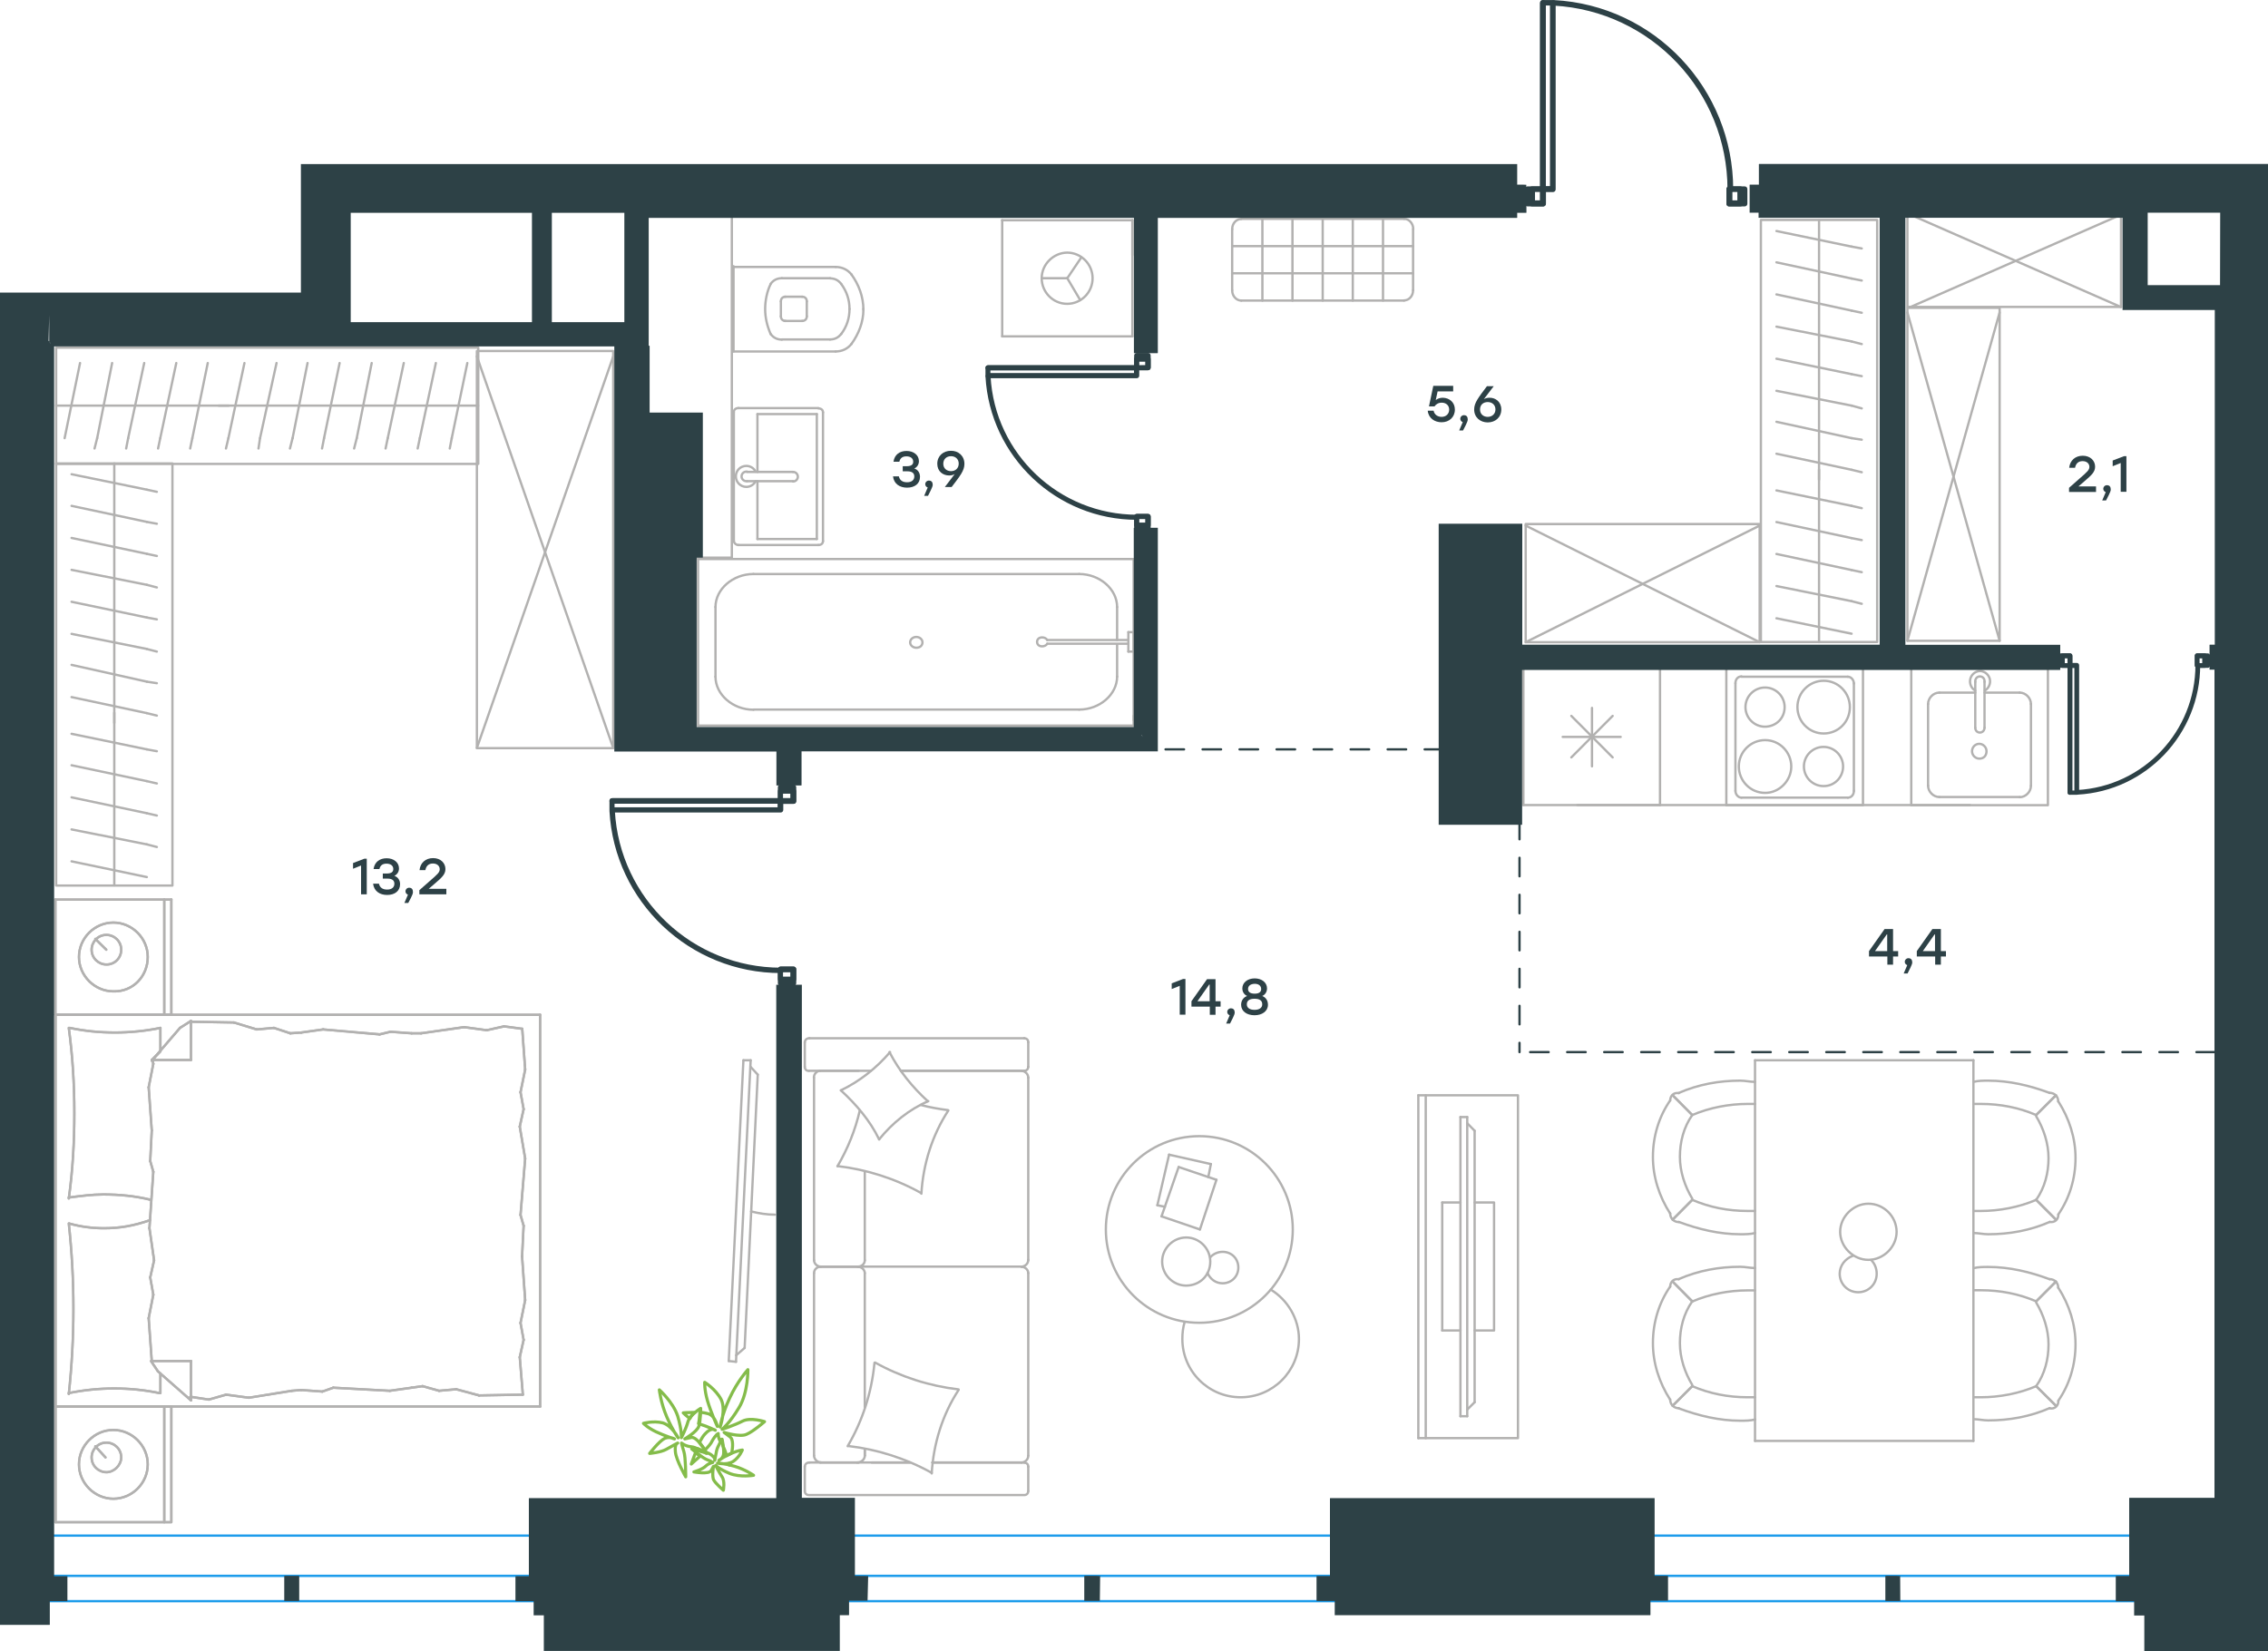 <?xml version="1.0" encoding="utf-8"?>
<!-- Generator: Adobe Illustrator 26.5.0, SVG Export Plug-In . SVG Version: 6.00 Build 0)  -->
<svg version="1.1" id="Слой_1" xmlns="http://www.w3.org/2000/svg" xmlns:xlink="http://www.w3.org/1999/xlink" x="0px" y="0px"
	 viewBox="0 0 1470.5 1070.6" style="enable-background:new 0 0 1470.5 1070.6;" xml:space="preserve">
<style type="text/css">
	.st0{fill:none;stroke:#1D9CEB;stroke-width:1.5;stroke-linecap:round;stroke-linejoin:round;stroke-miterlimit:22.926;}
	.st1{fill:none;stroke:#84BC4A;stroke-width:2;stroke-linecap:round;stroke-linejoin:round;stroke-miterlimit:22.926;}
	.st2{fill:none;stroke:#B2B1B0;stroke-width:1.5;stroke-linecap:round;stroke-linejoin:round;stroke-miterlimit:22.926;}
	.st3{fill:#2D4146;}
	.st4{fill:#2D4146;stroke:#2D4146;stroke-width:1.5;stroke-miterlimit:10;}
	
		.st5{fill:none;stroke:#2D4146;stroke-width:1.5;stroke-linecap:round;stroke-linejoin:round;stroke-miterlimit:22.926;stroke-dasharray:12;}
	.st6{enable-background:new    ;}
</style>
<line class="st0" x1="10.3" y1="1038.2" x2="1401.1" y2="1038.2"/>
<line class="st0" x1="10.3" y1="1021.8" x2="1401.1" y2="1021.8"/>
<line class="st0" x1="10.3" y1="995.7" x2="1401.1" y2="995.7"/>
<g>
	<path class="st1" d="M468.2,926.8c0,0,4.9-4,10.9-14c6.1-10,5.8-24.7,5.8-24.7s-6.7,7.3-11.9,18.6s-6.1,18.6-6.1,18.6
		s4-11.3,0.6-18c-3.6-6.7-10.6-11-10.6-11s-0.3,4.6,1.8,11.9c2.1,7.3,6.4,16.7,6.4,16.7s-1.2-6.7-5.8-8.2c-1.2-0.3-3.3-0.9-5.5-0.9
		c-0.3,2.1-0.3,5.2-0.9,7.3c0.3,0.3,0.9,0.3,0.9,0.3c4.9,1.5,10,4,10,4s-2.4-2.4-6.7,2.4c-1.2,1.2-2.4,3.3-3.6,5.5
		c1.2,1.5,2.7,3.7,3.6,4.9c2.1-2.1,4-4.3,4.6-5.8c2.4-4.3,4-4.9,4-4.9s-0.3,2.1,1.2,4.9c0.6-0.9,0.9-1.2,0.9-1.2s0.3,1.8,0.9,4.3
		c0.9,1.8,1.8,4,2.4,6.4c0.9-0.6,1.8-0.9,3-1.5l0.3-0.3c0.9-4.3,0.9-8.8-0.9-10.3l-4-3c0,0,10.3,3.3,14.6,1.2
		c4.3-1.8,11.6-8.2,11.6-8.2s-9.1-3-14.3-0.3C476.1,924.2,468.2,926.8,468.2,926.8z M450.6,915.8c-4,0-7.6,0.3-7.6,0.3
		s1.8,1.8,4.3,3.7C448.2,918,449.1,916.7,450.6,915.8z M452.1,939.2c-0.3,0.3-0.3,0.9-0.6,1.2c1.2,0.3,3,0.9,4.6,1.2l0.3-0.3
		C455.5,940.8,453.9,939.8,452.1,939.2z M450.9,942c-1.5,4-2.7,7.3-2.7,7.3s2.7-2.4,5.8-5.2C453,943.5,451.8,942.5,450.9,942z
		 M472.5,949c0,0.3,0.3,0.9,0.3,0.9h0.3c0-0.3,0.3-0.6,0.3-1.2C472.8,949,472.8,949,472.5,949z"/>
	<path class="st1" d="M441.8,932.2c0,0,0.3-4.9-2.4-14c-3-9.1-11.9-17-11.9-17s0.9,8.5,4.9,17.7c4,9.1,7.3,13.4,7.3,13.4
		s-4-7.9-10-9.7c-6.1-1.5-12.5,0.3-12.5,0.3s2.4,2.7,8.2,5.5c5.8,2.7,11.9,4.6,11.9,4.6s-3-1.8-6.4-0.3c-3.6,1.8-9.7,9.7-9.7,9.7
		s7.3-0.6,10.9-2.7c3.6-2.1,7.3-4,7.3-4s-2.1,0.3-1.5,5.8s6.7,16.1,6.7,16.1s0-12.8-1.2-16.4c-1.2-3.7-1.5-5.5-1.5-5.5
		s2.4,2.1,6.4,2.4c3,0.3,6.7,2.7,9.1,4c0.3,0.3,0.9,0.3,0.9,0.3c-1.2-2.1-6.7-11.3-10.3-10.3l-4,0.9c0,0,7.9-4.6,9.1-8.2
		c1.2-3.7,1.2-11.6,1.2-11.6s-6.7,4-8.2,8.5C444.8,926.5,441.8,932.2,441.8,932.2z"/>
	<path class="st1" d="M464,950.2c0,0,2.4,2.4,9.1,5.2c6.7,2.7,15.5,1.2,15.5,1.2s-5.2-3.7-12.2-5.8c-7.3-2.1-11.2-2.1-11.2-2.1
		s6.4,1.5,10.3-1.2c4-2.7,5.8-7.3,5.8-7.3s-2.7,0.3-7,2.1s-8.2,4.6-8.2,4.6s2.4-0.9,3-3.7c0.6-2.7-0.9-10-0.9-10s-3,4.6-3.6,7.6
		s-1.2,6.1-1.2,6.1s0.9-1.2-2.4-3.7c-3.3-2.4-12.5-3.7-12.5-3.7s7.3,6.1,10,7s3.6,1.8,3.6,1.8s-2.4,0.3-4.6,2.4
		c-2.1,2.1-7.6,3.7-7.6,3.7s9.7,1.8,11.2-0.9l1.5-2.7c0,0-1.2,6.7,0.3,9.1c1.5,2.4,6.1,6.4,6.1,6.4s1.2-5.8-0.9-8.8
		C466.1,954.5,464,950.2,464,950.2z"/>
</g>
<g>
	<rect x="1236.7" y="139.2" class="st2" width="138.5" height="59.8"/>
	<line class="st2" x1="1375.2" y1="199.1" x2="1238.6" y2="139.2"/>
	<line class="st2" x1="1238.6" y1="199.1" x2="1375.2" y2="139.2"/>
</g>
<g>
	<rect x="1236.7" y="199.6" class="st2" width="59.8" height="215.9"/>
	<line class="st2" x1="1236.7" y1="415.5" x2="1296.5" y2="202.6"/>
	<line class="st2" x1="1236.7" y1="202.6" x2="1296.5" y2="415.5"/>
</g>
<g>
	<line class="st2" x1="1179.4" y1="416.4" x2="1179.4" y2="304.5"/>
	<rect x="1141.7" y="142.6" class="st2" width="75.4" height="273.7"/>
	<line class="st2" x1="1179.4" y1="311" x2="1179.4" y2="142.8"/>
	<g>
		<line class="st2" x1="1207.1" y1="329.5" x2="1200.5" y2="328"/>
		<line class="st2" x1="1200.5" y1="328" x2="1151.8" y2="318"/>
		<line class="st2" x1="1207.1" y1="350.2" x2="1200.5" y2="348.9"/>
		<line class="st2" x1="1200.5" y1="348.9" x2="1151.8" y2="338.5"/>
		<line class="st2" x1="1207.1" y1="371" x2="1200.5" y2="369.6"/>
		<line class="st2" x1="1200.5" y1="369.6" x2="1151.8" y2="359.2"/>
		<line class="st2" x1="1207.1" y1="391.5" x2="1200.5" y2="389.8"/>
		<line class="st2" x1="1200.5" y1="389.8" x2="1151.8" y2="380"/>
		<line class="st2" x1="1200.5" y1="410.9" x2="1151.8" y2="400.9"/>
		<line class="st2" x1="1207.1" y1="161.1" x2="1200.5" y2="159.9"/>
		<line class="st2" x1="1200.5" y1="159.9" x2="1151.8" y2="149.8"/>
		<line class="st2" x1="1207.1" y1="181.9" x2="1200.5" y2="180.6"/>
		<line class="st2" x1="1200.5" y1="180.6" x2="1151.8" y2="170.1"/>
		<line class="st2" x1="1207.1" y1="202.8" x2="1200.5" y2="201.4"/>
		<line class="st2" x1="1200.5" y1="201.4" x2="1151.8" y2="190.9"/>
		<line class="st2" x1="1207.1" y1="223.1" x2="1200.5" y2="221.4"/>
		<line class="st2" x1="1200.5" y1="221.4" x2="1151.8" y2="211.8"/>
		<line class="st2" x1="1207.1" y1="243.9" x2="1200.5" y2="242.6"/>
		<line class="st2" x1="1200.5" y1="242.6" x2="1151.8" y2="232.6"/>
		<line class="st2" x1="1207.1" y1="264.8" x2="1200.5" y2="263"/>
		<line class="st2" x1="1200.5" y1="263" x2="1151.8" y2="253.4"/>
		<line class="st2" x1="1207.1" y1="285.1" x2="1200.5" y2="284.1"/>
		<line class="st2" x1="1200.5" y1="284.1" x2="1151.8" y2="273.5"/>
		<line class="st2" x1="1200.5" y1="304.6" x2="1151.8" y2="294.2"/>
		<line class="st2" x1="1207.1" y1="306.2" x2="1200.5" y2="304.6"/>
	</g>
</g>
<g>
	<rect x="989.2" y="339.8" class="st2" width="151.7" height="76.6"/>
	<line class="st2" x1="989.2" y1="416.4" x2="1140.9" y2="340.8"/>
	<line class="st2" x1="989.2" y1="340.8" x2="1140.9" y2="416.4"/>
</g>
<g>
	<line class="st2" x1="724.3" y1="418.2" x2="724.3" y2="438.8"/>
	<line class="st2" x1="724.3" y1="393.6" x2="724.3" y2="415"/>
	<line class="st2" x1="699.7" y1="460.1" x2="488.5" y2="460.1"/>
	<line class="st2" x1="463.9" y1="438.8" x2="463.9" y2="393.6"/>
	<line class="st2" x1="452.6" y1="362.5" x2="735" y2="362.5"/>
	<line class="st2" x1="452.6" y1="470.5" x2="452.6" y2="362.5"/>
	<line class="st2" x1="488.5" y1="372.2" x2="699.7" y2="372.2"/>
	<line class="st2" x1="735" y1="470.5" x2="452.6" y2="470.5"/>
	<line class="st2" x1="735" y1="362.5" x2="735" y2="470.5"/>
	<path class="st2" d="M463.9,438.8c0,11.6,11.3,21.4,24.6,21.4"/>
	<path class="st2" d="M724.3,393.6c0-11.6-11.3-21.4-24.6-21.4"/>
	<path class="st2" d="M488.5,372.2c-13.3,0-24.6,9.8-24.6,21.4"/>
	<path class="st2" d="M699.7,460.1c13.3,0,24.6-9.8,24.6-21.4"/>
	<line class="st2" x1="735" y1="464.1" x2="735" y2="467"/>
	<line class="st2" x1="731.6" y1="417.4" x2="679" y2="417.4"/>
	<line class="st2" x1="679" y1="415" x2="731.6" y2="415"/>
	<line class="st2" x1="735" y1="409.9" x2="735" y2="422.5"/>
	<line class="st2" x1="735" y1="422.5" x2="731.6" y2="422.5"/>
	<line class="st2" x1="731.6" y1="422.5" x2="731.6" y2="409.9"/>
	<line class="st2" x1="731.6" y1="409.9" x2="735" y2="409.9"/>
	<path class="st2" d="M679,415c-0.7-1.2-2-1.7-3.3-1.7c-2,0-3.3,1.2-3.3,2.9c0,1.7,1.3,2.9,3.3,2.9c1.3,0,2.7-0.6,3.3-1.7"/>
	<path class="st2" d="M598.1,416.5c0-1.9-1.8-3.5-4-3.5s-4,1.6-4,3.5s1.8,3.5,4,3.5C596.7,420,598.1,418.4,598.1,416.5z"/>
</g>
<g>
	<line class="st2" x1="529.6" y1="349.5" x2="491.1" y2="349.5"/>
	<line class="st2" x1="491.1" y1="349.5" x2="491.1" y2="312"/>
	<line class="st2" x1="491.1" y1="306" x2="491.1" y2="268.5"/>
	<line class="st2" x1="529.6" y1="268.5" x2="529.6" y2="349.5"/>
	<line class="st2" x1="491.1" y1="268.5" x2="529.6" y2="268.5"/>
	<line class="st2" x1="475.8" y1="267.4" x2="475.8" y2="350.8"/>
	<line class="st2" x1="530.6" y1="264.6" x2="478.8" y2="264.6"/>
	<line class="st2" x1="533.6" y1="350.8" x2="533.6" y2="267.4"/>
	<line class="st2" x1="478.8" y1="353.4" x2="530.6" y2="353.4"/>
	<path class="st2" d="M530.6,353.4c1.8,0,3-1,3-2.6"/>
	<path class="st2" d="M533.6,267.4c0-1.6-1.2-2.6-3-2.6"/>
	<path class="st2" d="M478.8,264.6c-1.8,0-3,1-3,2.6"/>
	<path class="st2" d="M475.8,350.8c0,1,1.2,2.6,3,2.6"/>
	<line class="st2" x1="514.2" y1="306" x2="484.3" y2="306"/>
	<line class="st2" x1="484.3" y1="312" x2="514.2" y2="312"/>
	<path class="st2" d="M514.2,306L514.2,306c1.7,0,3.1,1.4,3.1,3.1s-1.4,3.1-3.1,3.1l0,0"/>
	<path class="st2" d="M489.9,312c-1.1,2.3-3.5,3.7-6,3.7c-3.8,0-6.8-3.1-6.8-6.8c0-3.8,3-6.8,6.8-6.8c2.5,0,4.9,1.4,6,3.7"/>
	<path class="st2" d="M484.3,312c-0.1,0-0.3,0-0.4,0c-1.7,0-3.1-1.4-3.1-3.1s1.4-3.1,3.1-3.1c0.1,0,0.3,0,0.4,0"/>
</g>
<g>
	<line class="st2" x1="475.6" y1="172.6" x2="475.6" y2="227.9"/>
	<g>
		<line class="st2" x1="541.8" y1="173.1" x2="475.6" y2="173.1"/>
		<line class="st2" x1="506.9" y1="220.1" x2="538.2" y2="220.1"/>
		<line class="st2" x1="538.2" y1="180.4" x2="506.9" y2="180.4"/>
		<line class="st2" x1="508.7" y1="208.1" x2="520.1" y2="208.1"/>
		<line class="st2" x1="520.1" y1="192.4" x2="508.7" y2="192.4"/>
		<line class="st2" x1="506.3" y1="195.4" x2="506.3" y2="205.1"/>
		<line class="st2" x1="475.6" y1="227.9" x2="541.8" y2="227.9"/>
		<line class="st2" x1="523.1" y1="205.1" x2="523.1" y2="195.4"/>
		<path class="st2" d="M552,223.1c4.8-6.6,7.8-14.4,7.8-22.3c0,0,0,0,0-0.6"/>
		<path class="st2" d="M506.3,205.1c0,1.8,1.2,3,3,3"/>
		<path class="st2" d="M499.7,216.6c1.8,2.4,4.2,3.6,7.2,3.6"/>
		<path class="st2" d="M520.1,208.1c1.8,0,3-1.2,3-3"/>
		<path class="st2" d="M545.4,216.6c3.6-4.8,5.4-10.2,5.4-16.3"/>
		<path class="st2" d="M523.1,195.4c0-1.8-1.2-3-3-3"/>
		<path class="st2" d="M509.3,192.4c-1.8,0-3,1.2-3,3"/>
		<path class="st2" d="M506.9,180.4c-3,0-5.4,1.2-7.2,3.6"/>
		<path class="st2" d="M499.7,184.1c-2.4,4.8-3.6,10.8-3.6,16.3c0,5.4,1.2,10.8,3.6,16.3"/>
		<path class="st2" d="M545.4,184.1c-1.8-2.4-4.2-3.6-7.2-3.6"/>
		<path class="st2" d="M559.8,200.8L559.8,200.8c0-8.4-3-16.3-7.8-22.9"/>
		<path class="st2" d="M541.8,227.9c4.2,0,7.8-1.8,10.2-4.8"/>
		<path class="st2" d="M552,177.9c-2.4-3-6-4.8-10.2-4.8"/>
		<path class="st2" d="M550.8,200.4L550.8,200.4c0-6-1.8-11.4-5.4-16.3"/>
		<path class="st2" d="M538.2,220.1c3,0,5.4-1.2,7.2-3.6"/>
	</g>
	<rect x="411.2" y="125.6" class="st2" width="63.3" height="236"/>
</g>
<g>
	<line class="st2" x1="649.8" y1="142.8" x2="649.8" y2="218.1"/>
	<g>
		<line class="st2" x1="734.2" y1="218.1" x2="649.8" y2="218.1"/>
		<line class="st2" x1="734.2" y1="165.4" x2="734.2" y2="142.8"/>
		<line class="st2" x1="734.2" y1="218.1" x2="734.2" y2="142.8"/>
		<line class="st2" x1="692" y1="180.4" x2="701.1" y2="166.9"/>
		<line class="st2" x1="692" y1="180.4" x2="675.4" y2="180.4"/>
		<line class="st2" x1="692" y1="180.4" x2="700.4" y2="194.6"/>
		<path class="st2" d="M675.4,180.4c0,9.1,7.4,16.6,16.5,16.6s16.5-7.4,16.5-16.6c0-9.1-7.4-16.6-16.5-16.6
			C683.2,163.9,675.4,171.2,675.4,180.4z"/>
		<line class="st2" x1="734.2" y1="142.8" x2="649.7" y2="142.8"/>
	</g>
</g>
<g>
	<line class="st2" x1="798.9" y1="188.2" x2="798.9" y2="148.6"/>
	<line class="st2" x1="804.8" y1="141.9" x2="910.4" y2="141.9"/>
	<line class="st2" x1="916.2" y1="148.6" x2="916.2" y2="188.2"/>
	<line class="st2" x1="910.4" y1="194.9" x2="804.8" y2="194.9"/>
	<line class="st2" x1="896.7" y1="141.9" x2="896.7" y2="194.9"/>
	<line class="st2" x1="916.2" y1="177.2" x2="798.9" y2="177.2"/>
	<line class="st2" x1="916.2" y1="159.6" x2="798.9" y2="159.6"/>
	<line class="st2" x1="818.5" y1="141.9" x2="818.5" y2="194.9"/>
	<line class="st2" x1="838" y1="141.9" x2="838" y2="194.9"/>
	<line class="st2" x1="857.6" y1="141.9" x2="857.6" y2="194.9"/>
	<line class="st2" x1="877.1" y1="141.9" x2="877.1" y2="194.9"/>
	<path class="st2" d="M798.9,148.6c0-3.7,2.6-6.6,5.9-6.6"/>
	<path class="st2" d="M916.2,188.2c0,3.7-2.6,6.6-5.9,6.6"/>
	<path class="st2" d="M910.4,141.9c3.2,0,5.9,3,5.9,6.6"/>
	<path class="st2" d="M804.8,194.9c-3.2,0-5.9-3-5.9-6.6"/>
</g>
<g>
	<line class="st2" x1="1076.3" y1="433.4" x2="1076.3" y2="522"/>
	<line class="st2" x1="1032.2" y1="459" x2="1032.2" y2="496.9"/>
	<line class="st2" x1="1018.8" y1="491.1" x2="1045.6" y2="464.2"/>
	<line class="st2" x1="1018.8" y1="464.2" x2="1045.6" y2="491.1"/>
	<line class="st2" x1="1013.2" y1="477.8" x2="1050.8" y2="477.8"/>
	<line class="st2" x1="1076.3" y1="522" x2="987.7" y2="522"/>
	<line class="st2" x1="987.7" y1="433.4" x2="987.7" y2="522"/>
	<line class="st2" x1="1076.3" y1="433.4" x2="987.7" y2="433.4"/>
</g>
<g>
	<rect x="1239.2" y="433.4" class="st2" width="88.6" height="88.7"/>
	<line class="st2" x1="1286.7" y1="471.9" x2="1286.7" y2="442.1"/>
	<line class="st2" x1="1280.7" y1="449.1" x2="1257.4" y2="449.1"/>
	<line class="st2" x1="1257.4" y1="516.8" x2="1309.5" y2="516.8"/>
	<line class="st2" x1="1309.5" y1="449.1" x2="1286.7" y2="449.1"/>
	<line class="st2" x1="1316.8" y1="509.5" x2="1316.8" y2="456.5"/>
	<line class="st2" x1="1280.7" y1="442.1" x2="1280.7" y2="471.9"/>
	<line class="st2" x1="1250.1" y1="456.5" x2="1250.1" y2="509.5"/>
	<path class="st2" d="M1286.7,471.9L1286.7,471.9c0,1.7-1.3,3.1-3,3.1s-3-1.3-3-3.1"/>
	<path class="st2" d="M1250.1,456.5c0-3.9,3.4-7.4,7.3-7.4"/>
	<path class="st2" d="M1280.7,447.8c-2.2-1.3-3.4-3.5-3.4-6.1c0-3.5,3-6.6,6.5-6.6c3.4,0,6.5,3.1,6.5,6.6c0,2.6-1.3,4.8-3.4,6.1"/>
	<path class="st2" d="M1316.8,509.5c0,3.9-3.4,7.4-7.3,7.4"/>
	<path class="st2" d="M1309.5,449.1c3.9,0,7.3,3.5,7.3,7.4"/>
	<path class="st2" d="M1257.4,516.8c-3.9,0-7.3-3.5-7.3-7.4"/>
	<path class="st2" d="M1280.7,442.1v-0.4c0-1.7,1.3-3.1,3-3.1s3,1.3,3,3.1v0.4"/>
	<path class="st2" d="M1288,487.1c0-2.6-2.2-4.8-4.7-4.8c-2.6,0-4.7,2.2-4.7,4.8c0,2.6,2.2,4.8,4.7,4.8
		C1286.3,492,1288,489.8,1288,487.1z"/>
</g>
<g>
	<path class="st2" d="M1157.1,458.5c0-7-5.7-12.7-12.7-12.7s-12.7,5.7-12.7,12.7s5.7,12.7,12.7,12.7
		C1151.4,471.1,1157.1,465.9,1157.1,458.5z"/>
	<path class="st2" d="M1161.4,497c0-9.2-7.4-17.1-17-17.1c-9.2,0-17,7.5-17,17.1c0,9.2,7.4,17.1,17,17.1
		C1153.6,514.2,1161.4,506.2,1161.4,497z"/>
	<path class="st2" d="M1195,497c0-7-5.7-12.7-12.7-12.7s-12.7,5.7-12.7,12.7s5.7,12.7,12.7,12.7C1189.4,509.8,1195,504,1195,497z"/>
	<path class="st2" d="M1199.4,458.5c0-9.2-7.4-17.1-17-17.1c-9.2,0-17,7.5-17,17.1c0,9.2,7.4,17.1,17,17.1S1199.4,468,1199.4,458.5z
		"/>
	<line class="st2" x1="1125.2" y1="512.8" x2="1125.2" y2="443"/>
	<line class="st2" x1="1198.1" y1="517.2" x2="1129.1" y2="517.2"/>
	<line class="st2" x1="1202" y1="443" x2="1202" y2="512.8"/>
	<line class="st2" x1="1129.1" y1="438.8" x2="1198.1" y2="438.8"/>
	<path class="st2" d="M1202,512.8L1202,512.8c0,2.6-1.7,4.4-3.9,4.4"/>
	<path class="st2" d="M1125.2,443L1125.2,443c0-2.6,1.7-4.4,3.9-4.4"/>
	<path class="st2" d="M1129.1,517.2L1129.1,517.2c-2.2,0-3.9-2.2-3.9-4.4"/>
	<path class="st2" d="M1198.1,438.8L1198.1,438.8c2.2,0,3.9,2.2,3.9,4.4"/>
	<rect x="1119.3" y="433.4" class="st2" width="88.6" height="88.7"/>
</g>
<line class="st2" x1="1022.8" y1="522" x2="1277.2" y2="522"/>
<g>
	<line class="st2" x1="560.7" y1="912.5" x2="560.7" y2="825.5"/>
	<line class="st2" x1="666.7" y1="675.8" x2="666.7" y2="691.8"/>
	<line class="st2" x1="666.7" y1="698.8" x2="666.7" y2="817.2"/>
	<line class="st2" x1="590" y1="948.3" x2="565.2" y2="948.3"/>
	<line class="st2" x1="662.3" y1="948.3" x2="604.5" y2="948.3"/>
	<line class="st2" x1="662.3" y1="694.3" x2="584.1" y2="694.3"/>
	<line class="st2" x1="556.7" y1="821.3" x2="531.8" y2="821.3"/>
	<line class="st2" x1="560.7" y1="817.2" x2="560.7" y2="759.7"/>
	<line class="st2" x1="521.8" y1="966.8" x2="521.8" y2="951"/>
	<line class="st2" x1="531.8" y1="821.3" x2="556.7" y2="821.3"/>
	<line class="st2" x1="527.8" y1="698.8" x2="527.8" y2="817.2"/>
	<line class="st2" x1="584.1" y1="694.3" x2="664.1" y2="694.3"/>
	<line class="st2" x1="666.7" y1="825.5" x2="666.7" y2="943.8"/>
	<line class="st2" x1="666.7" y1="951" x2="666.7" y2="966.8"/>
	<line class="st2" x1="560.7" y1="943.8" x2="560.7" y2="939.5"/>
	<line class="st2" x1="524.8" y1="948.3" x2="590" y2="948.3"/>
	<line class="st2" x1="560.7" y1="943.8" x2="560.7" y2="939.5"/>
	<line class="st2" x1="531.8" y1="948.3" x2="556.7" y2="948.3"/>
	<line class="st2" x1="531.8" y1="821.3" x2="556.7" y2="821.3"/>
	<line class="st2" x1="527.8" y1="825.5" x2="527.8" y2="943.8"/>
	<line class="st2" x1="604.5" y1="948.3" x2="664.1" y2="948.3"/>
	<line class="st2" x1="524.8" y1="673.2" x2="664.1" y2="673.2"/>
	<line class="st2" x1="521.8" y1="691.8" x2="521.8" y2="675.8"/>
	<line class="st2" x1="564.7" y1="694.3" x2="524.8" y2="694.3"/>
	<line class="st2" x1="556.7" y1="821.3" x2="662.3" y2="821.3"/>
	<line class="st2" x1="556.7" y1="694.3" x2="531.8" y2="694.3"/>
	<path class="st2" d="M524.8,948.3c-2.1,0-3,1.5-3,2.6"/>
	<path class="st2" d="M664.1,694.3c1.9,0,2.6-1.5,2.6-2.6"/>
	<path class="st2" d="M521.8,691.8c0,1.9,1.5,2.6,2.6,2.6"/>
	<path class="st2" d="M560.7,825.5c0-2-1.9-4.1-4.4-4.1"/>
	<path class="st2" d="M531.8,694.3c-2,0-4.1,1.9-4.1,4.4"/>
	<path class="st2" d="M527.8,943.8c0,2.2,1.9,4.4,4.4,4.4"/>
	<path class="st2" d="M666.7,825.5c0-2-1.9-4.1-4.4-4.1"/>
	<path class="st2" d="M532.2,821.3c-2.2,0-4.4,1.7-4.4,4.1"/>
	<path class="st2" d="M662.3,821.3c2.2,0,4.4-1.9,4.4-4.4"/>
	<path class="st2" d="M521.8,966.8c0,1.9,1.5,2.6,2.6,2.6h139.7c1.9,0,2.6-1.5,2.6-2.6"/>
	<path class="st2" d="M527.8,817.2c0,2,1.9,4.1,4.4,4.1"/>
	<path class="st2" d="M666.7,675.8c0-1.9-1.5-2.6-2.6-2.6"/>
	<path class="st2" d="M662.3,948.3c2.2,0,4.4-1.9,4.4-4.4"/>
	<path class="st2" d="M666.7,951c0-1.9-1.5-2.6-2.6-2.6"/>
	<path class="st2" d="M666.7,698.8c0-2.2-1.9-4.4-4.4-4.4"/>
	<path class="st2" d="M555.8,948.3c2.5,0,4.9-1.9,4.9-4.4"/>
	<path class="st2" d="M556.3,821.3c2.2,0,4.4-1.7,4.4-4.1"/>
	<path class="st2" d="M524.8,673.2c-2.1,0-3,1.5-3,2.6"/>
	<path class="st2" d="M567.4,883.5c16.7,9.3,35.2,15.2,54.1,17.4"/>
	<path class="st2" d="M576.7,682.2c6.3,12.2,14.8,22.6,24.8,31.8"/>
	<path class="st2" d="M601.9,714c-12.2,5.2-23.3,14.1-31.9,24.8"/>
	<path class="st2" d="M621.5,901.3c-10.4,15.9-16.3,34.8-17.4,54.1"/>
	<path class="st2" d="M597.1,773.5c-16.7-9.3-35.2-15.2-54.1-17.4"/>
	<path class="st2" d="M543,756.2c6.7-11.5,11.5-23.3,14.5-36.3"/>
	<path class="st2" d="M614.9,720c-10.4,15.9-16.4,34.8-17.5,54"/>
	<path class="st2" d="M604.1,955c-16.7-9.3-35.2-15.2-54.1-17.4"/>
	<path class="st2" d="M549.6,937.7c9.6-16.3,15.6-34.8,17.4-54.1"/>
	<path class="st2" d="M570,738.8c-5.9-12.2-14.8-22.6-24.8-31.8"/>
	<path class="st2" d="M597.1,716.5c5.6,1.5,11.9,2.6,17.4,3.3"/>
	<path class="st2" d="M545.2,707c12.2-5.9,23-14.4,31.9-24.8"/>
</g>
<g>
	<g>
		<line class="st2" x1="924.4" y1="710.2" x2="924.4" y2="932.5"/>
		<polyline class="st2" points="919.6,932.5 984.2,932.5 984.2,710.2 919.6,710.2 		"/>
		<line class="st2" x1="919.6" y1="710.2" x2="919.6" y2="932.5"/>
	</g>
	<g>
		<polyline class="st2" points="956.1,862.7 968.7,862.7 968.7,779.7 956.1,779.7 		"/>
		<line class="st2" x1="946.9" y1="779.7" x2="935.1" y2="779.7"/>
		<line class="st2" x1="935.1" y1="779.7" x2="935.1" y2="862.7"/>
		<line class="st2" x1="935.1" y1="862.7" x2="946.9" y2="862.7"/>
		<line class="st2" x1="946.9" y1="724.3" x2="951.3" y2="724.3"/>
		<line class="st2" x1="956.1" y1="909.2" x2="951.3" y2="914"/>
		<line class="st2" x1="951.3" y1="728.3" x2="956.1" y2="733.2"/>
		<line class="st2" x1="951.3" y1="918.3" x2="951.3" y2="724.3"/>
		<line class="st2" x1="946.9" y1="724.3" x2="946.9" y2="918.3"/>
		<line class="st2" x1="946.9" y1="918.3" x2="951.3" y2="918.3"/>
		<line class="st2" x1="956.1" y1="733.2" x2="956.1" y2="909.2"/>
	</g>
</g>
<g>
	<line class="st2" x1="758" y1="748.7" x2="785.1" y2="754.8"/>
	<line class="st2" x1="785.1" y1="754.8" x2="783.4" y2="763.3"/>
	<line class="st2" x1="755.3" y1="782.5" x2="750.4" y2="781.5"/>
	<line class="st2" x1="750.4" y1="781.5" x2="758" y2="748.7"/>
	<line class="st2" x1="764.2" y1="756.7" x2="788.7" y2="765"/>
	<line class="st2" x1="788.7" y1="765" x2="778" y2="797.2"/>
	<line class="st2" x1="778" y1="797.2" x2="753.1" y2="788.7"/>
	<line class="st2" x1="753.1" y1="788.7" x2="764.2" y2="756.7"/>
	<ellipse class="st2" cx="777.6" cy="797.2" rx="60.6" ry="60.5"/>
	<path class="st2" d="M784.7,818c0-8.5-7.1-15.6-15.6-15.6s-15.6,7.1-15.6,15.6s7.1,15.6,15.6,15.6C778,833.5,784.7,827,784.7,818z"
		/>
	<path class="st2" d="M784.7,815.3c1.8-2.2,4.9-3.6,8-3.6c5.8,0,10.2,4.4,10.2,10.2s-4.5,10.2-10.2,10.2c-4.5,0-8-2.7-9.8-6.7"/>
	<path class="st2" d="M823.9,836.2c11.1,6.7,18.3,19.1,18.3,32c0,20.9-16.9,37.8-37.8,37.8s-37.8-16.9-37.8-37.8
		c0-3.7,0.4-7.4,1.5-11.1"/>
</g>
<g>
	<line class="st2" x1="1137.9" y1="934.3" x2="1137.9" y2="687.5"/>
	<line class="st2" x1="1279.5" y1="687.5" x2="1279.5" y2="934.3"/>
	<g>
		<line class="st2" x1="1137.9" y1="687.5" x2="1279.5" y2="687.5"/>
		<line class="st2" x1="1279.5" y1="934.3" x2="1137.9" y2="934.3"/>
		<path class="st2" d="M1211.4,780.5c-9.8,0-18.3,8.5-18.3,18.2c0,9.8,8.5,18.2,18.3,18.2s18.3-8.4,18.3-18.2
			C1229.6,788.5,1221.2,780.5,1211.4,780.5z"/>
		<path class="st2" d="M1213.2,817c2.2,2.2,3.6,5.3,3.6,8.9c0,6.7-5.3,12-12,12s-12-5.3-12-12c0-5.3,3.6-9.8,8.5-11.6"/>
	</g>
	<g>
		<path class="st2" d="M1320.2,778c5.6-8,8-17.5,8-27.1s-3.2-19.1-8-27.1"/>
		<path class="st2" d="M1279.5,799.5c3.2,0,6.4,0.8,9.6,0.8c13.6,0,27.1-2.4,39.9-8"/>
		<path class="st2" d="M1329,708.7c-12.8-4.8-26.3-8-39.9-8c-3.2,0-6.4,0-9.6,0.8"/>
		<path class="st2" d="M1279.5,785.2c1.6,0,3.2,0,4.8,0c12,0,24.7-2.4,35.9-7.2"/>
		<path class="st2" d="M1320.2,723c-11.2-4.8-23.1-7.2-35.9-7.2c-1.6,0-3.2,0-4.8,0"/>
		<path class="st2" d="M1334.5,787.5c7.2-10.4,11.2-23.1,11.2-36.7c0-12.8-4-25.5-11.2-36.7"/>
		<line class="st2" x1="1320.2" y1="778" x2="1333" y2="790.8"/>
		<line class="st2" x1="1320.2" y1="723" x2="1333" y2="710.2"/>
		<line class="st2" x1="1320.2" y1="778" x2="1333" y2="790.8"/>
		<line class="st2" x1="1320.2" y1="723" x2="1333" y2="710.2"/>
		<path class="st2" d="M1334.5,714.2c0-3.2-2.4-5.6-5.6-5.6"/>
		<path class="st2" d="M1329,792.3c3.2,0.6,5.6-1.6,5.6-4.8"/>
		<path class="st2" d="M1320.2,898.8c5.6-8,8-17.5,8-27.1s-3.2-19.1-8-27.1"/>
		<path class="st2" d="M1279.5,920.2c3.2,0,6.4,0.8,9.6,0.8c13.6,0,27.1-2.4,39.9-8"/>
		<path class="st2" d="M1329,829.5c-12.8-4.8-26.3-8-39.9-8c-3.2,0-6.4,0-9.6,0.8"/>
		<path class="st2" d="M1279.5,906c1.6,0,3.2,0,4.8,0c12,0,24.7-2.4,35.9-7.2"/>
		<path class="st2" d="M1320.2,843.8c-11.2-4.8-23.1-7.2-35.9-7.2c-1.6,0-3.2,0-4.8,0"/>
		<path class="st2" d="M1334.5,908.3c7.2-10.4,11.2-23.1,11.2-36.7c0-12.8-4-25.5-11.2-36.7"/>
		<line class="st2" x1="1320.2" y1="898.8" x2="1333" y2="911.5"/>
		<line class="st2" x1="1320.2" y1="843.8" x2="1333" y2="831"/>
		<line class="st2" x1="1320.2" y1="898.8" x2="1333" y2="911.5"/>
		<line class="st2" x1="1320.2" y1="843.8" x2="1333" y2="831"/>
		<path class="st2" d="M1334.5,835c0-3.2-2.4-5.6-5.6-5.6"/>
		<path class="st2" d="M1329,913.2c3.2,0.6,5.6-1.6,5.6-4.8"/>
	</g>
	<g>
		<path class="st2" d="M1097.2,843.8c-5.6,8-8,17.5-8,27.1s3.2,19.1,8,27.1"/>
		<path class="st2" d="M1137.9,822.2c-3.2,0-6.4-0.8-9.6-0.8c-13.6,0-27.1,2.4-39.9,8"/>
		<path class="st2" d="M1088.5,913.2c12.8,4.8,26.3,8,39.9,8c3.2,0,6.4,0,9.6-0.8"/>
		<path class="st2" d="M1137.9,836.7c-1.6,0-3.2,0-4.8,0c-12,0-24.7,2.4-35.9,7.2"/>
		<path class="st2" d="M1097.2,898.8c11.2,4.8,23.1,7.2,35.9,7.2c1.6,0,3.2,0,4.8,0"/>
		<path class="st2" d="M1082.9,834.2c-7.2,10.4-11.2,23.1-11.2,36.7c0,12.8,4,25.5,11.2,36.7"/>
		<line class="st2" x1="1097.2" y1="843.8" x2="1084.5" y2="831"/>
		<line class="st2" x1="1097.2" y1="898.8" x2="1084.5" y2="911.5"/>
		<line class="st2" x1="1097.2" y1="843.8" x2="1084.5" y2="831"/>
		<line class="st2" x1="1097.2" y1="898.8" x2="1084.5" y2="911.5"/>
		<path class="st2" d="M1082.9,907.5c0,3.2,2.4,5.6,5.6,5.6"/>
		<path class="st2" d="M1088.5,829.5c-3.2-0.6-5.6,1.6-5.6,4.8"/>
		<path class="st2" d="M1097.2,723c-5.6,8-8,17.5-8,27.1s3.2,19.1,8,27.1"/>
		<path class="st2" d="M1137.9,701.5c-3.2,0-6.4-0.8-9.6-0.8c-13.6,0-27.1,2.4-39.9,8"/>
		<path class="st2" d="M1088.5,792.3c12.8,4.8,26.3,8,39.9,8c3.2,0,6.4,0,9.6-0.8"/>
		<path class="st2" d="M1137.9,715.8c-1.6,0-3.2,0-4.8,0c-12,0-24.7,2.4-35.9,7.2"/>
		<path class="st2" d="M1097.2,778c11.2,4.8,23.1,7.2,35.9,7.2c1.6,0,3.2,0,4.8,0"/>
		<path class="st2" d="M1082.9,713.5c-7.2,10.4-11.2,23.1-11.2,36.7c0,12.8,4,25.5,11.2,36.7"/>
		<line class="st2" x1="1097.2" y1="723" x2="1084.5" y2="710.2"/>
		<line class="st2" x1="1097.2" y1="778" x2="1084.5" y2="790.8"/>
		<line class="st2" x1="1097.2" y1="723" x2="1084.5" y2="710.2"/>
		<line class="st2" x1="1097.2" y1="778" x2="1084.5" y2="790.8"/>
		<path class="st2" d="M1082.9,786.8c0,3.2,2.4,5.6,5.6,5.6"/>
		<path class="st2" d="M1088.5,708.8c-3.2-0.6-5.6,1.6-5.6,4.8"/>
	</g>
</g>
<g>
	<line class="st2" x1="36.4" y1="263" x2="148.3" y2="263"/>
	<rect x="36.4" y="225.4" class="st2" width="273.7" height="75.4"/>
	<line class="st2" x1="141.8" y1="263" x2="310" y2="263"/>
	<g>
		<line class="st2" x1="123.3" y1="290.8" x2="124.7" y2="284.1"/>
		<line class="st2" x1="124.7" y1="284.1" x2="134.7" y2="235.4"/>
		<line class="st2" x1="102.5" y1="290.8" x2="103.9" y2="284.1"/>
		<line class="st2" x1="103.9" y1="284.1" x2="114.3" y2="235.4"/>
		<line class="st2" x1="81.8" y1="290.8" x2="83.1" y2="284.1"/>
		<line class="st2" x1="83.1" y1="284.1" x2="93.5" y2="235.4"/>
		<line class="st2" x1="61.3" y1="290.8" x2="63" y2="284.1"/>
		<line class="st2" x1="63" y1="284.1" x2="72.7" y2="235.4"/>
		<line class="st2" x1="41.9" y1="284.1" x2="51.9" y2="235.4"/>
		<line class="st2" x1="291.6" y1="290.8" x2="292.9" y2="284.1"/>
		<line class="st2" x1="292.9" y1="284.1" x2="303" y2="235.4"/>
		<line class="st2" x1="270.8" y1="290.8" x2="272.2" y2="284.1"/>
		<line class="st2" x1="272.2" y1="284.1" x2="282.6" y2="235.4"/>
		<line class="st2" x1="250" y1="290.8" x2="251.4" y2="284.1"/>
		<line class="st2" x1="251.4" y1="284.1" x2="261.8" y2="235.4"/>
		<line class="st2" x1="229.6" y1="290.8" x2="231.3" y2="284.1"/>
		<line class="st2" x1="231.3" y1="284.1" x2="241" y2="235.4"/>
		<line class="st2" x1="208.8" y1="290.8" x2="210.1" y2="284.1"/>
		<line class="st2" x1="210.1" y1="284.1" x2="220.2" y2="235.4"/>
		<line class="st2" x1="188" y1="290.8" x2="189.7" y2="284.1"/>
		<line class="st2" x1="189.7" y1="284.1" x2="199.4" y2="235.4"/>
		<line class="st2" x1="167.6" y1="290.8" x2="168.6" y2="284.1"/>
		<line class="st2" x1="168.6" y1="284.1" x2="179.3" y2="235.4"/>
		<line class="st2" x1="148.1" y1="284.1" x2="158.5" y2="235.4"/>
		<line class="st2" x1="146.5" y1="290.8" x2="148.1" y2="284.1"/>
	</g>
</g>
<g>
	<rect x="309.2" y="227.6" class="st2" width="88.4" height="257.5"/>
	<line class="st2" x1="309.2" y1="485" x2="397.6" y2="231.1"/>
	<line class="st2" x1="309.2" y1="231.1" x2="397.6" y2="485"/>
</g>
<g>
	<line class="st2" x1="35.9" y1="658" x2="35.9" y2="583.3"/>
	<line class="st2" x1="111.1" y1="583.3" x2="111.1" y2="658"/>
	<line class="st2" x1="111.1" y1="658" x2="35.9" y2="658"/>
	<line class="st2" x1="35.9" y1="583.3" x2="111.1" y2="583.3"/>
	<line class="st2" x1="68.9" y1="615.8" x2="61.8" y2="608.8"/>
	<line class="st2" x1="106.5" y1="583.3" x2="106.5" y2="658"/>
	<path class="st2" d="M95.8,620.5c0-12.2-10.2-22.3-22.3-22.3c-12.2,0-22.3,10.1-22.3,22.3s10.2,22.3,22.3,22.3
		C86.2,643.2,95.8,633,95.8,620.5z"/>
	<path class="st2" d="M78.6,615.8c0-5.6-4.6-9.6-9.6-9.6c-5.6,0-9.6,4.6-9.6,9.6c0,5.6,4.6,9.6,9.6,9.6
		C74,625.5,78.6,621.5,78.6,615.8z"/>
	<line class="st2" x1="36" y1="912" x2="36" y2="658"/>
	<line class="st2" x1="104" y1="890.5" x2="104" y2="903.3"/>
	<line class="st2" x1="98.4" y1="687.3" x2="123.8" y2="687.3"/>
	<line class="st2" x1="104" y1="681.8" x2="98.4" y2="687.3"/>
	<line class="st2" x1="350.2" y1="912" x2="36" y2="912"/>
	<line class="st2" x1="123.8" y1="662" x2="123.8" y2="687.3"/>
	<line class="st2" x1="36" y1="658" x2="350.2" y2="658"/>
	<line class="st2" x1="123.8" y1="908" x2="102.4" y2="889.2"/>
	<line class="st2" x1="102.4" y1="889.2" x2="97.9" y2="882.5"/>
	<line class="st2" x1="104" y1="666.5" x2="104" y2="681.3"/>
	<line class="st2" x1="98.4" y1="882.5" x2="123.8" y2="882.5"/>
	<line class="st2" x1="98.4" y1="687.8" x2="116.7" y2="666.5"/>
	<line class="st2" x1="116.7" y1="666.5" x2="123.8" y2="662"/>
	<line class="st2" x1="123.8" y1="908" x2="123.8" y2="882.5"/>
	<line class="st2" x1="339.5" y1="794.8" x2="338.5" y2="814.7"/>
	<line class="st2" x1="337" y1="730.5" x2="340.5" y2="751.2"/>
	<line class="st2" x1="337.5" y1="708.2" x2="339.5" y2="719.2"/>
	<line class="st2" x1="339.5" y1="719.2" x2="337" y2="730.5"/>
	<line class="st2" x1="337.5" y1="787.8" x2="339.5" y2="794.8"/>
	<line class="st2" x1="340.5" y1="751.2" x2="337.5" y2="787.8"/>
	<line class="st2" x1="338.6" y1="667" x2="340.5" y2="693.5"/>
	<line class="st2" x1="340.5" y1="693.5" x2="337.5" y2="708.2"/>
	<line class="st2" x1="337" y1="880" x2="339" y2="904.3"/>
	<line class="st2" x1="337.5" y1="857.8" x2="339.5" y2="868.8"/>
	<line class="st2" x1="339.5" y1="868.8" x2="337" y2="880"/>
	<line class="st2" x1="338.5" y1="814.7" x2="340.5" y2="843"/>
	<line class="st2" x1="340.5" y1="843" x2="337.5" y2="857.8"/>
	<line class="st2" x1="350.2" y1="912" x2="350.2" y2="658"/>
	<path class="st2" d="M44.6,793.3c2,18.3,3,36.5,3,55.3c0,18.3-1,37-3,55.3"/>
	<path class="st2" d="M97.2,791.2c-10.2,3.5-19.1,5.2-29.8,5.2c-7.6,0-15.2-1-22.3-3"/>
	<path class="st2" d="M44.6,903.3c9.6-2,19.8-3,29.4-3c10.2,0,19.8,1,29.4,3"/>
	<path class="st2" d="M44.6,776.5c7.6-1,15.2-2,22.3-2c10.7,0,20.8,1,31,3.5"/>
	<line class="st2" x1="188.2" y1="670" x2="195.3" y2="669.5"/>
	<line class="st2" x1="166.4" y1="667.5" x2="177.6" y2="666.5"/>
	<line class="st2" x1="177.6" y1="666.5" x2="188.2" y2="670"/>
	<line class="st2" x1="123.8" y1="662.5" x2="151.7" y2="663"/>
	<line class="st2" x1="151.7" y1="663" x2="166.4" y2="667.5"/>
	<line class="st2" x1="253.2" y1="669" x2="266.9" y2="670"/>
	<line class="st2" x1="195.3" y1="669.5" x2="209.5" y2="667.5"/>
	<line class="st2" x1="246.1" y1="670.7" x2="253.2" y2="669"/>
	<line class="st2" x1="209.5" y1="667.5" x2="246.1" y2="670.7"/>
	<line class="st2" x1="266.9" y1="670" x2="273" y2="670"/>
	<line class="st2" x1="315.6" y1="668" x2="326.8" y2="665.5"/>
	<line class="st2" x1="326.8" y1="665.5" x2="338" y2="667"/>
	<line class="st2" x1="273" y1="670" x2="300.9" y2="666"/>
	<line class="st2" x1="300.9" y1="666" x2="315.6" y2="668"/>
	<line class="st2" x1="274" y1="898.8" x2="266.9" y2="899.8"/>
	<line class="st2" x1="295.8" y1="900.8" x2="284.7" y2="901.8"/>
	<line class="st2" x1="284.7" y1="901.8" x2="274" y2="898.8"/>
	<line class="st2" x1="339" y1="904.3" x2="310.6" y2="904.8"/>
	<line class="st2" x1="310.6" y1="904.8" x2="295.8" y2="900.8"/>
	<line class="st2" x1="209" y1="902.3" x2="195.3" y2="901.3"/>
	<line class="st2" x1="266.9" y1="899.8" x2="252.7" y2="901.8"/>
	<line class="st2" x1="216.1" y1="899.8" x2="209" y2="902.3"/>
	<line class="st2" x1="252.7" y1="901.8" x2="216.1" y2="899.8"/>
	<line class="st2" x1="195.3" y1="901.3" x2="189.2" y2="901.8"/>
	<line class="st2" x1="124.3" y1="905.8" x2="123.3" y2="905.8"/>
	<line class="st2" x1="146.6" y1="904.3" x2="135.4" y2="907.5"/>
	<line class="st2" x1="135.4" y1="907.5" x2="124.3" y2="905.8"/>
	<line class="st2" x1="189.2" y1="901.8" x2="161.3" y2="906.3"/>
	<line class="st2" x1="161.3" y1="906.3" x2="146.6" y2="904.3"/>
	<path class="st2" d="M44.6,666.5c2.5,18.3,3.6,36.5,3.6,55.3c0,18.3-1,37-3.6,55.3"/>
	<path class="st2" d="M104,666.5c-9.6,2-19.8,3-29.4,3c-10.2,0-19.8-1-29.4-3"/>
	<line class="st2" x1="97.4" y1="752.8" x2="98.4" y2="733"/>
	<line class="st2" x1="99.9" y1="817.2" x2="96.9" y2="796.3"/>
	<line class="st2" x1="99.4" y1="839.5" x2="97.4" y2="828.3"/>
	<line class="st2" x1="97.4" y1="828.3" x2="99.9" y2="817.2"/>
	<line class="st2" x1="99.4" y1="759.8" x2="97.4" y2="752.8"/>
	<line class="st2" x1="96.9" y1="796.3" x2="99.4" y2="759.8"/>
	<line class="st2" x1="98.4" y1="882.5" x2="96.4" y2="854.7"/>
	<line class="st2" x1="96.4" y1="854.7" x2="99.4" y2="839.5"/>
	<line class="st2" x1="99.4" y1="689.8" x2="98.9" y2="687.3"/>
	<line class="st2" x1="98.4" y1="733" x2="96.4" y2="705"/>
	<line class="st2" x1="96.4" y1="705" x2="99.4" y2="689.8"/>
	<line class="st2" x1="36" y1="987" x2="36" y2="912"/>
	<line class="st2" x1="111.1" y1="912" x2="111.1" y2="987"/>
	<line class="st2" x1="110.6" y1="987" x2="36" y2="987"/>
	<line class="st2" x1="36" y1="912" x2="110.6" y2="912"/>
	<line class="st2" x1="68.4" y1="945" x2="61.8" y2="937.8"/>
	<line class="st2" x1="106.5" y1="912" x2="106.5" y2="987"/>
	<path class="st2" d="M95.8,949.5c0-12.2-10.2-22.3-22.3-22.3c-12.2,0-22.3,10.1-22.3,22.3s10.2,22.3,22.3,22.3
		C85.7,971.8,95.8,961.7,95.8,949.5z"/>
	<path class="st2" d="M78.6,945c0-5.6-4.6-9.6-9.6-9.6c-5.6,0-9.6,4.6-9.6,9.6c0,5.6,4.6,9.6,9.6,9.6S78.6,950,78.6,945z"/>
</g>
<g>
	<line class="st2" x1="35.9" y1="658" x2="35.9" y2="583.3"/>
	<line class="st2" x1="111.1" y1="583.3" x2="111.1" y2="658"/>
	<line class="st2" x1="111.1" y1="658" x2="35.9" y2="658"/>
	<line class="st2" x1="35.9" y1="583.3" x2="111.1" y2="583.3"/>
	<line class="st2" x1="68.9" y1="615.8" x2="61.8" y2="608.8"/>
	<line class="st2" x1="106.5" y1="583.3" x2="106.5" y2="658"/>
	<path class="st2" d="M95.8,620.5c0-12.2-10.2-22.3-22.3-22.3c-12.2,0-22.3,10.1-22.3,22.3s10.2,22.3,22.3,22.3
		C86.2,643.2,95.8,633,95.8,620.5z"/>
	<path class="st2" d="M78.6,615.8c0-5.6-4.6-9.6-9.6-9.6c-5.6,0-9.6,4.6-9.6,9.6c0,5.6,4.6,9.6,9.6,9.6
		C74,625.5,78.6,621.5,78.6,615.8z"/>
	<line class="st2" x1="36" y1="912" x2="36" y2="658"/>
	<line class="st2" x1="104" y1="890.5" x2="104" y2="903.3"/>
	<line class="st2" x1="98.4" y1="687.3" x2="123.8" y2="687.3"/>
	<line class="st2" x1="104" y1="681.8" x2="98.4" y2="687.3"/>
	<line class="st2" x1="350.2" y1="912" x2="36" y2="912"/>
	<line class="st2" x1="123.8" y1="662" x2="123.8" y2="687.3"/>
	<line class="st2" x1="36" y1="658" x2="350.2" y2="658"/>
	<line class="st2" x1="123.8" y1="908" x2="102.4" y2="889.2"/>
	<line class="st2" x1="102.4" y1="889.2" x2="97.9" y2="882.5"/>
	<line class="st2" x1="104" y1="666.5" x2="104" y2="681.3"/>
	<line class="st2" x1="98.4" y1="882.5" x2="123.8" y2="882.5"/>
	<line class="st2" x1="98.4" y1="687.8" x2="116.7" y2="666.5"/>
	<line class="st2" x1="116.7" y1="666.5" x2="123.8" y2="662"/>
	<line class="st2" x1="123.8" y1="908" x2="123.8" y2="882.5"/>
	<line class="st2" x1="339.5" y1="794.8" x2="338.5" y2="814.7"/>
	<line class="st2" x1="337" y1="730.5" x2="340.5" y2="751.2"/>
	<line class="st2" x1="337.5" y1="708.2" x2="339.5" y2="719.2"/>
	<line class="st2" x1="339.5" y1="719.2" x2="337" y2="730.5"/>
	<line class="st2" x1="337.5" y1="787.8" x2="339.5" y2="794.8"/>
	<line class="st2" x1="340.5" y1="751.2" x2="337.5" y2="787.8"/>
	<line class="st2" x1="338.6" y1="667" x2="340.5" y2="693.5"/>
	<line class="st2" x1="340.5" y1="693.5" x2="337.5" y2="708.2"/>
	<line class="st2" x1="337" y1="880" x2="339" y2="904.3"/>
	<line class="st2" x1="337.5" y1="857.8" x2="339.5" y2="868.8"/>
	<line class="st2" x1="339.5" y1="868.8" x2="337" y2="880"/>
	<line class="st2" x1="338.5" y1="814.7" x2="340.5" y2="843"/>
	<line class="st2" x1="340.5" y1="843" x2="337.5" y2="857.8"/>
	<line class="st2" x1="350.2" y1="912" x2="350.2" y2="658"/>
	<path class="st2" d="M44.6,793.3c2,18.3,3,36.5,3,55.3c0,18.3-1,37-3,55.3"/>
	<path class="st2" d="M97.2,791.2c-10.2,3.5-19.1,5.2-29.8,5.2c-7.6,0-15.2-1-22.3-3"/>
	<path class="st2" d="M44.6,903.3c9.6-2,19.8-3,29.4-3c10.2,0,19.8,1,29.4,3"/>
	<path class="st2" d="M44.6,776.5c7.6-1,15.2-2,22.3-2c10.7,0,20.8,1,31,3.5"/>
	<line class="st2" x1="188.2" y1="670" x2="195.3" y2="669.5"/>
	<line class="st2" x1="166.4" y1="667.5" x2="177.6" y2="666.5"/>
	<line class="st2" x1="177.6" y1="666.5" x2="188.2" y2="670"/>
	<line class="st2" x1="123.8" y1="662.5" x2="151.7" y2="663"/>
	<line class="st2" x1="151.7" y1="663" x2="166.4" y2="667.5"/>
	<line class="st2" x1="253.2" y1="669" x2="266.9" y2="670"/>
	<line class="st2" x1="195.3" y1="669.5" x2="209.5" y2="667.5"/>
	<line class="st2" x1="246.1" y1="670.7" x2="253.2" y2="669"/>
	<line class="st2" x1="209.5" y1="667.5" x2="246.1" y2="670.7"/>
	<line class="st2" x1="266.9" y1="670" x2="273" y2="670"/>
	<line class="st2" x1="315.6" y1="668" x2="326.8" y2="665.5"/>
	<line class="st2" x1="326.8" y1="665.5" x2="338" y2="667"/>
	<line class="st2" x1="273" y1="670" x2="300.9" y2="666"/>
	<line class="st2" x1="300.9" y1="666" x2="315.6" y2="668"/>
	<line class="st2" x1="274" y1="898.8" x2="266.9" y2="899.8"/>
	<line class="st2" x1="295.8" y1="900.8" x2="284.7" y2="901.8"/>
	<line class="st2" x1="284.7" y1="901.8" x2="274" y2="898.8"/>
	<line class="st2" x1="339" y1="904.3" x2="310.6" y2="904.8"/>
	<line class="st2" x1="310.6" y1="904.8" x2="295.8" y2="900.8"/>
	<line class="st2" x1="209" y1="902.3" x2="195.3" y2="901.3"/>
	<line class="st2" x1="266.9" y1="899.8" x2="252.7" y2="901.8"/>
	<line class="st2" x1="216.1" y1="899.8" x2="209" y2="902.3"/>
	<line class="st2" x1="252.7" y1="901.8" x2="216.1" y2="899.8"/>
	<line class="st2" x1="195.3" y1="901.3" x2="189.2" y2="901.8"/>
	<line class="st2" x1="124.3" y1="905.8" x2="123.3" y2="905.8"/>
	<line class="st2" x1="146.6" y1="904.3" x2="135.4" y2="907.5"/>
	<line class="st2" x1="135.4" y1="907.5" x2="124.3" y2="905.8"/>
	<line class="st2" x1="189.2" y1="901.8" x2="161.3" y2="906.3"/>
	<line class="st2" x1="161.3" y1="906.3" x2="146.6" y2="904.3"/>
	<path class="st2" d="M44.6,666.5c2.5,18.3,3.6,36.5,3.6,55.3c0,18.3-1,37-3.6,55.3"/>
	<path class="st2" d="M104,666.5c-9.6,2-19.8,3-29.4,3c-10.2,0-19.8-1-29.4-3"/>
	<line class="st2" x1="97.4" y1="752.8" x2="98.4" y2="733"/>
	<line class="st2" x1="99.9" y1="817.2" x2="96.9" y2="796.3"/>
	<line class="st2" x1="99.4" y1="839.5" x2="97.4" y2="828.3"/>
	<line class="st2" x1="97.4" y1="828.3" x2="99.9" y2="817.2"/>
	<line class="st2" x1="99.4" y1="759.8" x2="97.4" y2="752.8"/>
	<line class="st2" x1="96.9" y1="796.3" x2="99.4" y2="759.8"/>
	<line class="st2" x1="98.4" y1="882.5" x2="96.4" y2="854.7"/>
	<line class="st2" x1="96.4" y1="854.7" x2="99.4" y2="839.5"/>
	<line class="st2" x1="99.4" y1="689.8" x2="98.9" y2="687.3"/>
	<line class="st2" x1="98.4" y1="733" x2="96.4" y2="705"/>
	<line class="st2" x1="96.4" y1="705" x2="99.4" y2="689.8"/>
	<line class="st2" x1="36" y1="987" x2="36" y2="912"/>
	<line class="st2" x1="111.1" y1="912" x2="111.1" y2="987"/>
	<line class="st2" x1="110.6" y1="987" x2="36" y2="987"/>
	<line class="st2" x1="36" y1="912" x2="110.6" y2="912"/>
	<line class="st2" x1="68.4" y1="945" x2="61.8" y2="937.8"/>
	<line class="st2" x1="106.5" y1="912" x2="106.5" y2="987"/>
	<path class="st2" d="M95.8,949.5c0-12.2-10.2-22.3-22.3-22.3c-12.2,0-22.3,10.1-22.3,22.3s10.2,22.3,22.3,22.3
		C85.7,971.8,95.8,961.7,95.8,949.5z"/>
	<path class="st2" d="M78.6,945c0-5.6-4.6-9.6-9.6-9.6c-5.6,0-9.6,4.6-9.6,9.6c0,5.6,4.6,9.6,9.6,9.6S78.6,950,78.6,945z"/>
</g>
<g>
	<path class="st2" d="M487,785.5c5.2,1.3,10.3,2.1,15.4,2.1"/>
	<line class="st2" x1="477.2" y1="883" x2="486.7" y2="687.5"/>
	<line class="st2" x1="482" y1="687.5" x2="472.5" y2="882.5"/>
	<line class="st2" x1="472.5" y1="882.5" x2="477.2" y2="883"/>
	<line class="st2" x1="491.3" y1="696.8" x2="482.8" y2="874"/>
	<line class="st2" x1="486.6" y1="691.7" x2="491.3" y2="696.8"/>
	<line class="st2" x1="482.8" y1="874" x2="477.3" y2="878.8"/>
	<line class="st2" x1="482" y1="687.5" x2="486.7" y2="687.5"/>
</g>
<g>
	<line class="st2" x1="74.1" y1="574" x2="74.1" y2="462.1"/>
	<rect x="36.4" y="300.5" class="st2" width="75.4" height="273.7"/>
	<line class="st2" x1="74.1" y1="468.8" x2="74.1" y2="300.5"/>
	<g>
		<line class="st2" x1="101.7" y1="487.1" x2="95.2" y2="485.9"/>
		<line class="st2" x1="95.2" y1="485.9" x2="46.4" y2="475.8"/>
		<line class="st2" x1="101.7" y1="508" x2="95.2" y2="506.5"/>
		<line class="st2" x1="95.2" y1="506.5" x2="46.4" y2="496.2"/>
		<line class="st2" x1="101.7" y1="528.8" x2="95.2" y2="527.3"/>
		<line class="st2" x1="95.2" y1="527.3" x2="46.4" y2="517"/>
		<line class="st2" x1="101.7" y1="549.2" x2="95.2" y2="547.5"/>
		<line class="st2" x1="95.2" y1="547.5" x2="46.4" y2="537.8"/>
		<line class="st2" x1="95.2" y1="568.7" x2="46.4" y2="558.5"/>
		<line class="st2" x1="101.7" y1="318.9" x2="95.2" y2="317.5"/>
		<line class="st2" x1="95.2" y1="317.5" x2="46.4" y2="307.5"/>
		<line class="st2" x1="101.7" y1="339.6" x2="95.2" y2="338.4"/>
		<line class="st2" x1="95.2" y1="338.4" x2="46.4" y2="328"/>
		<line class="st2" x1="101.7" y1="360.5" x2="95.2" y2="359.1"/>
		<line class="st2" x1="95.2" y1="359.1" x2="46.4" y2="348.8"/>
		<line class="st2" x1="101.7" y1="380.9" x2="95.2" y2="379.2"/>
		<line class="st2" x1="95.2" y1="379.2" x2="46.4" y2="369.5"/>
		<line class="st2" x1="101.7" y1="401.6" x2="95.2" y2="400.4"/>
		<line class="st2" x1="95.2" y1="400.4" x2="46.4" y2="390.2"/>
		<line class="st2" x1="101.7" y1="422.5" x2="95.2" y2="420.8"/>
		<line class="st2" x1="95.2" y1="420.8" x2="46.4" y2="411"/>
		<line class="st2" x1="101.7" y1="443" x2="95.2" y2="442"/>
		<line class="st2" x1="95.2" y1="442" x2="46.4" y2="431.1"/>
		<line class="st2" x1="95.2" y1="462.4" x2="46.4" y2="452"/>
		<line class="st2" x1="101.7" y1="464" x2="95.2" y2="462.4"/>
	</g>
</g>
<path class="st3" d="M1081.5,1021.9L1081.5,1021.9L1081.5,1021.9L1081.5,1021.9L1081.5,1021.9
	C1081.5,1021.8,1081.5,1021.8,1081.5,1021.9C1081.5,1021.8,1081.4,1021.8,1081.5,1021.9c-0.1-0.1-0.1-0.1-0.2-0.1l0,0h-8.5v-16.5
	l0,0l0,0v-33.9l0,0l0,0l0,0l0,0l0,0l0,0l0,0l0,0l0,0l0,0l0,0l0,0l0,0l0,0l0,0l0,0l0,0l0,0l0,0l0,0l0,0l0,0h-2l0,0l0,0h-0.7H866.4
	l0,0l0,0h-0.6l0,0l0,0l0,0l0,0h-3.3c-0.1,0-0.2,0.1-0.2,0.2v17.1l0,0l0,0v2.7l0,0l0,0v30.5h-5.8l0,0h-2.7c-0.1,0-0.2,0.1-0.2,0.2v16
	l0,0l0,0l0,0l0,0l0,0l0,0l0,0l0,0l0,0l0,0l0,0h11.8v9.1l0,0l0,0v0.1l0,0l0,0l0,0l0,0l0,0l0,0h0.1l0,0l0,0l0,0h199.7l0,0h4.7
	c0.1,0,0.2-0.1,0.2-0.2v-9.2h11.2c0.1,0,0.2-0.1,0.2-0.2V1021.9L1081.5,1021.9L1081.5,1021.9z"/>
<path class="st3" d="M1232,1021.9L1232,1021.9L1232,1021.9L1232,1021.9C1232,1021.8,1232,1021.8,1232,1021.9
	C1231.9,1021.8,1231.9,1021.8,1232,1021.9C1231.9,1021.8,1231.9,1021.8,1232,1021.9L1232,1021.9l-2.1-0.1l0,0l0,0h-2.6l0,0h-2l0,0
	l0,0h-2.7c-0.1,0-0.2,0.1-0.2,0.2v16c0,0,0,0,0,0.1l0,0l0,0l0,0c0,0,0,0,0.1,0l0,0l0,0l0,0l0,0l0,0l0,0h4.7l0,0l0,0l0,0l0,0h4.7
	c0.1,0,0.2-0.1,0.2-0.2L1232,1021.9L1232,1021.9L1232,1021.9z"/>
<path class="st3" d="M562.9,1021.9L562.9,1021.9L562.9,1021.9L562.9,1021.9L562.9,1021.9L562.9,1021.9
	C562.8,1021.8,562.8,1021.8,562.9,1021.9C562.8,1021.8,562.8,1021.8,562.9,1021.9C562.8,1021.8,562.8,1021.8,562.9,1021.9
	L562.9,1021.9l-8.6-0.1v-16.5l0,0l0,0v-34c0,0,0,0,0-0.1l0,0l0,0l0,0l0,0l0,0l0,0l0,0l0,0l0,0l0,0h-2.7l0,0l0,0l0,0l0,0H551l0,0l0,0
	l0,0l0,0l0,0l0,0h-30.6l0,0l0,0h-0.5v-20.5l0,0V644.5v-6l0,0l0,0l0,0l0,0l0,0l0,0l0,0l0,0l0,0l0,0l0,0c0,0,0,0-0.1,0l0,0l0,0l0,0
	l0,0l0,0l0,0h-14.6l0,0l0,0l0,0l0,0h-1.7c-0.1,0-0.2,0.1-0.2,0.2v6v20.6v306.1H347l0,0l0,0h-0.6l0,0l0,0l0,0l0,0h-3.3
	c-0.1,0-0.2,0.1-0.2,0.2v17.2l0,0l0,0v2.7l0,0l0,0v30.5h-5.2l0,0h-3.3c-0.1,0-0.2,0.1-0.2,0.2v16l0,0l0,0l0,0l0,0l0,0l0,0l0,0l0,0
	l0,0l0,0l0,0H346v9.2l0,0l0,0l0,0l0,0l0,0l0,0c0,0,0,0,0.1,0l0,0l0,0h6.5v19.1l0,0l0,0v4l0,0l0,0l0,0l0,0l0,0l0,0l0,0c0,0,0,0,0.1,0
	l0,0l0,0l0,0l0,0l0,0l0,0h3.3l0,0l0,0l0,0h184.4l0,0l0,0l0,0h4c0,0,0,0,0.1,0c0,0,0,0,0-0.1l0,0l0,0l0,0v-4l0,0v-19.1h5.8
	c0.1,0,0.2-0.1,0.2-0.2v-9.2h11.8c0.1,0,0.2-0.1,0.2-0.2L562.9,1021.9L562.9,1021.9L562.9,1021.9z"/>
<path class="st3" d="M713.3,1021.9L713.3,1021.9L713.3,1021.9L713.3,1021.9C713.3,1021.8,713.3,1021.8,713.3,1021.9
	C713.3,1021.8,713.2,1021.8,713.3,1021.9C713.2,1021.8,713.2,1021.8,713.3,1021.9C713.2,1021.8,713.2,1021.8,713.3,1021.9
	L713.3,1021.9l-2.1-0.1l0,0h-3.3l0,0h-1.4l0,0h-3.3c-0.1,0-0.2,0.1-0.2,0.2v15.9l0,0l0,0l0,0l0,0v0.1l0,0l0,0l0,0l0,0l0,0l0,0l0,0
	h4.6l0,0h5.3c0.1,0,0.2-0.1,0.2-0.2L713.3,1021.9C713.4,1021.9,713.4,1021.9,713.3,1021.9L713.3,1021.9z"/>
<path class="st3" d="M194,1021.9L194,1021.9L194,1021.9L194,1021.9L194,1021.9L194,1021.9C194,1021.8,194,1021.8,194,1021.9
	c-0.1-0.1-0.1-0.1-0.1-0.1l0,0l0,0h-2l0,0l0,0h-2.7h-2l0,0l0,0h-2.7c-0.1,0-0.2,0.1-0.2,0.2v16c0,0,0,0,0,0.1l0,0l0,0l0,0
	c0,0,0,0,0.1,0l0,0l0,0l0,0l0,0l0,0l0,0h4.7l0,0l0,0l0,0h4.7c0.1,0,0.2-0.1,0.2-0.2L194,1021.9L194,1021.9L194,1021.9z"/>
<path class="st3" d="M1219,106.3L1219,106.3h-72.4l0,0h-6c-0.1,0-0.2,0.1-0.2,0.2v13.2h-2.5l0,0h-3.3c-0.1,0-0.2,0.1-0.2,0.2v18l0,0
	l0,0l0,0l0,0l0,0l0,0l0,0h5.8v3.2l0,0l0,0c0,0,0,0,0,0.1l0,0l0,0l0,0c0,0,0,0,0.1,0l0,0l0,0l0,0l0,0h78.4v20.5l0,0V418H987.5H987
	v-16.5l0,0l0,0l0,0l0,0l0,0l0,0l0,0v-59.2l0,0v-2.7l0,0l0,0l0,0l0,0l0,0l0,0l0,0c0,0,0,0-0.1,0l0,0l0,0l0,0l0,0l0,0l0,0l0,0l0,0l0,0
	h-3.3l0,0H937l0,0h-0.7l0,0l0,0l0,0l0,0l0,0h-2.7h-0.7c-0.1,0-0.1,0-0.1,0.1l0,0l0,0l0,0v2.7l0,0l0,0l0,0v17.3l0,0v171.8l0,0l0,0
	v3.3l0,0l0,0l0,0l0,0l0,0l0,0l0,0l0,0l0,0l0,0l0,0h3.3l0,0l0,0h47.3l0,0h3.3c0,0,0,0,0.1,0c0,0,0,0,0-0.1c0,0,0,0,0.1,0l0,0l0,0
	v-3.3l0,0l0,0l0,0l0,0v-16.6l0,0v-80.4h342.7l0,0l0,0h6c0.1,0,0.2-0.1,0.2-0.2v-16l0,0c0,0,0,0,0-0.1l0,0l0,0l0,0l0,0l0,0l0,0
	c0,0,0,0-0.1,0l0,0l0,0h-3.3h-2.6l0,0l0,0l0,0l0,0h-93.9h-0.5v-21.2l0,0V141.2l0,0h140.8v13.2v43.3l0,0v3.3l0,0l0,0l0,0l0,0l0,0l0,0
	l0,0l0,0l0,0c0,0,0,0,0.1,0l0,0l0,0l0,0h3.3l0,0l0,0h56.4v16.7V418h-3.2c-0.1,0-0.2,0.1-0.2,0.2v16l0,0l0,0l0,0l0,0l0,0l0,0l0,0l0,0
	l0,0h3.2v16.5v520.5h-51.1h-0.7l0,0l0,0l0,0l0,0h-3.3c-0.1,0-0.2,0.1-0.2,0.2v17.3l0,0l0,0v2.7l0,0l0,0v30.5h-5.2l0,0h-3.3
	c-0.1,0-0.2,0.1-0.2,0.2v16c0,0,0,0,0,0.1l0,0l0,0l0,0l0,0c0,0,0,0,0.1,0.1l0,0l0,0l0,0l0,0l0,0h11.8v9.2l0,0l0,0l0,0l0,0l0,0l0,0
	c0,0,0,0,0.1,0l0,0l0,0h6.5v19.1l0,0l0,0l0,0l0,0l0,0v4l0,0l0,0l0,0l0,0l0,0l0,0l0,0l0,0c0,0,0,0,0.1,0l0,0l0,0l0,0l0,0l0,0h4l0,0
	l0,0l0,0h76.1V184.9v-65.6v-13H1219z M1439.4,184.9h-0.5l0,0h-2.6l0,0l0,0l0,0H1395l0,0h-2.5v-47h47L1439.4,184.9L1439.4,184.9z"/>
<path class="st3" d="M989.6,119.8L989.6,119.8L989.6,119.8L989.6,119.8L989.6,119.8L989.6,119.8L989.6,119.8
	C989.6,119.7,989.5,119.7,989.6,119.8L989.6,119.8L989.6,119.8L989.6,119.8L989.6,119.8l-2.7-0.1l0,0h-3.2v-13.2l0,0l0,0l0,0
	c0,0,0,0,0-0.1l0,0l0,0l0,0c0,0,0,0-0.1,0l0,0l0,0l0,0l0,0l0,0l0,0l0,0l0,0H232.5l0,0h-5.3h-32l0,0l0,0l0,0l0,0l0,0h-0.1v13v70.3
	h-157h-6.5H0v2.9v0.2v860.8h26.1l0,0h2l0,0l0,0l0,0l0,0h4c0.1,0,0.2-0.1,0.2-0.2v-15.2h11.2c0.1,0,0.2-0.1,0.2-0.2v-16l0,0l0,0l0,0
	l0,0l0,0l0,0l0,0l0,0c0,0,0,0-0.1,0l0,0l0,0l0,0l0,0l0,0h-8.5v-16.5l0,0l0,0l0,0v-33.9l0,0l0,0l0,0l0,0l0,0v-16.8V224.6h160.3l0,0
	l0,0l0,0l0,0l0,0l0,0l0,0h6l0,0h196.9v17.8l0,0v29.3l0,0v3.3l0,0l0,0v16.6l0,0v45.9l0,0l0,0v146.5l0,0l0,0v3.3l0,0l0,0l0,0l0,0l0,0
	l0,0l0,0c0,0,0,0,0.1,0l0,0l0,0l0,0h3.3l0,0H425l0,0l0,0l0,0h23.3l0,0h0.6l0,0h2.7h51.8v15.2l0,0l0,0v6.7l0,0l0,0l0,0c0,0,0,0,0,0.1
	l0,0c0,0,0,0,0.1,0l0,0l0,0h16c0.1,0,0.2-0.1,0.2-0.2v-6.7l0,0v-15.2h226.8l0,0l0,0l0,0l0,0l0,0l0,0h4c0,0,0,0,0.1,0l0,0
	c0,0,0,0,0.1,0l0,0l0,0v-4l0,0l0,0v-21.3l0,0v-113l0,0v-6.7l0,0l0,0l0,0l0,0l0,0l0,0l0,0l0,0l0,0l0,0l0,0l0,0l0,0l0,0l0,0l0,0l0,0
	l0,0l0,0l0,0l0,0l0,0l0,0l0,0c0,0,0,0-0.1,0l0,0l0,0l0,0l0,0l0,0l0,0l0,0H736l0,0h-0.7c-0.1,0-0.2,0.1-0.2,0.2v6.7l0,0v20.6l0,0
	v101.7H451.7v-3.8l0,0V361.6h3.8c0.1,0,0.2-0.1,0.2-0.2v-25.3v-63.9l0,0v-4.7l0,0l0,0l0,0l0,0l0,0l0,0l0,0l0,0c0,0,0,0-0.1,0l0,0
	l0,0l0,0l0,0H451h-28.6h-1.2V243l0,0l0,0v-18.6v-0.1l0,0l0,0l-0.1-0.1l0,0l0,0h-0.5V221l0,0l0,0v-16.6v-63.1h314.6v20.4l0,0v61.2
	l0,0l0,0v6l0,0l0,0c0,0,0,0,0,0.1l0,0l0,0l0,0h0.1l0,0l0,0l0,0h15.2c0.1,0,0.2-0.1,0.2-0.2v-6l0,0l0,0l0,0l0,0l0,0l0,0v-21.1l0,0
	l0,0v-60.4h232.8c0.1,0,0.2-0.1,0.2-0.2V138h5.8c0.1,0,0.2-0.1,0.2-0.2L989.6,119.8C989.7,119.8,989.7,119.8,989.6,119.8z
	 M31.9,221.1v0.3l-0.4-0.4l0.4-16.7V221.1z M32.2,222.2v-0.2l0.8,0.8L32.2,222.2z M741.1,477.8l-1.1-1.1l-0.1-0.3L741.1,477.8z
	 M344.9,205.1v3.8H229.2h-1.8V138h117.5V205.1z M404.8,205.1v3.8h-47v-54.4l0,0l0,0V138h47V205.1z"/>
<g>
	<path class="st4" d="M990.5,121.6h9.9c0.7,0,1.1,0.4,1.1,1.1v9.3c0,0.7-0.4,1.1-1.1,1.1h-9.9c-0.7,0-1.1-0.4-1.1-1.1v-9.3
		C989.4,121.9,989.9,121.6,990.5,121.6z M999.3,123.6h-7.7v7.1h7.7V123.6z"/>
	<path class="st4" d="M1121.2,121.6h9.9c0.7,0,1.1,0.4,1.1,1.1v9.3c0,0.7-0.4,1.1-1.1,1.1h-9.9c-0.7,0-1.1-0.4-1.1-1.1v-9.3
		C1120.1,121.9,1120.6,121.6,1121.2,121.6z M1130,123.6h-7.7v7.1h7.7V123.6z"/>
	<path class="st4" d="M1000.4,0.8h6.4c0.7,0,1.1,0.4,1.1,1.1v120.8c0,0.7-0.4,1.1-1.1,1.1h-6.4c-0.7,0-1.1-0.4-1.1-1.1V1.8
		C999.3,1.2,999.8,0.8,1000.4,0.8z M1005.7,2.8h-4.2v118.6h4.2V2.8z"/>
	<path class="st4" d="M993.4,121.6h7.1c0.7,0,1.1,0.4,1.1,1.1v9.3c0,0.7-0.4,1.1-1.1,1.1h-7.1c-0.7,0-1.1-0.4-1.1-1.1v-9.3
		C992.3,121.9,992.7,121.6,993.4,121.6z M999.3,123.6h-4.8v7.1h4.8V123.6z"/>
	<path class="st4" d="M1121.2,121.6h7.1c0.7,0,1.1,0.4,1.1,1.1v9.3c0,0.7-0.4,1.1-1.1,1.1h-7.1c-0.7,0-1.1-0.4-1.1-1.1v-9.3
		C1120.1,121.9,1120.6,121.6,1121.2,121.6z M1127.2,123.6h-4.8v7.1h4.8V123.6z"/>
	<path class="st4" d="M1000.4,0.8c0.7,0,1.1,0.4,1.1,1.1v120.8c0,0.7-0.4,1.1-1.1,1.1s-1.1-0.4-1.1-1.1V1.8
		C999.3,1.2,999.8,0.8,1000.4,0.8z"/>
	<path class="st4" d="M1007.5,0.8L1007.5,0.8C1072.3,4.2,1123,58,1123,122.8c0,0.7-0.4,1.1-1.1,1.1s-1.1-0.4-1.1-1.1
		c0-63.7-49.8-116.4-113.3-119.9c-0.7,0-1.1-0.4-1.1-1.1C1006.4,1.2,1006.8,0.8,1007.5,0.8z"/>
</g>
<g>
	<path class="st4" d="M1334.5,431.5v-6.3c0-0.5,0.3-0.8,0.8-0.8h6.8c0.5,0,0.8,0.3,0.8,0.8v6.3c0,0.5-0.3,0.8-0.8,0.8h-6.8
		C1334.8,432.1,1334.5,431.9,1334.5,431.5z M1341.3,426h-5.3v4.8h5.3V426z"/>
	<path class="st4" d="M1423.8,431.5v-6.3c0-0.5,0.3-0.8,0.8-0.8h6.8c0.5,0,0.8,0.3,0.8,0.8v6.3c0,0.5-0.3,0.8-0.8,0.8h-6.8
		C1424.1,432.1,1423.8,431.9,1423.8,431.5z M1430.5,426h-5.3v4.8h5.3V426z"/>
	<path class="st4" d="M1341.3,513.8v-82.4c0-0.5,0.3-0.8,0.8-0.8h4.4c0.5,0,0.8,0.3,0.8,0.8v82.4c0,0.5-0.3,0.8-0.8,0.8h-4.4
		C1341.6,514.7,1341.3,514.3,1341.3,513.8z M1345.7,432.4h-2.9v80.9h2.9V432.4z"/>
	<path class="st4" d="M1336.5,431.5v-6.3c0-0.5,0.3-0.8,0.8-0.8h4.8c0.5,0,0.8,0.3,0.8,0.8v6.3c0,0.5-0.3,0.8-0.8,0.8h-4.8
		C1336.8,432.1,1336.5,431.9,1336.5,431.5z M1341.3,426h-3.3v4.8h3.3V426z"/>
	<path class="st4" d="M1423.8,431.5v-6.3c0-0.5,0.3-0.8,0.8-0.8h4.8c0.5,0,0.8,0.3,0.8,0.8v6.3c0,0.5-0.3,0.8-0.8,0.8h-4.8
		C1424.1,432.1,1423.8,431.9,1423.8,431.5z M1428.6,426h-3.3v4.8h3.3V426z"/>
	<path class="st4" d="M1341.3,513.8v-82.4c0-0.5,0.3-0.8,0.8-0.8s0.8,0.3,0.8,0.8v82.4c0,0.5-0.3,0.8-0.8,0.8
		S1341.3,514.3,1341.3,513.8z"/>
	<path class="st4" d="M1346.1,513.8c0-0.5,0.3-0.8,0.8-0.8c43.3-2.4,77.3-38.4,77.3-81.8c0-0.5,0.3-0.8,0.8-0.8s0.8,0.3,0.8,0.8
		c0,44.2-34.6,80.9-78.8,83.3l0,0C1346.4,514.7,1346.1,514.3,1346.1,513.8z"/>
</g>
<g>
	<path class="st4" d="M506.1,509.5h8.4c0.6,0,1,0.4,1,1v9c0,0.6-0.4,1-1,1h-8.4c-0.6,0-1-0.4-1-1v-9
		C505.1,509.8,505.5,509.5,506.1,509.5z M513.3,518.3v-7h-6.4v7H513.3z"/>
	<path class="st4" d="M506.1,627.5h8.4c0.6,0,1,0.4,1,1v9c0,0.6-0.4,1-1,1h-8.4c-0.6,0-1-0.4-1-1v-9
		C505.1,628,505.5,627.5,506.1,627.5z M513.3,636.5v-7h-6.4v7H513.3z"/>
	<path class="st4" d="M396.9,518.3h109.2c0.6,0,1,0.4,1,1v5.8c0,0.6-0.4,1-1,1H396.9c-0.6,0-1-0.4-1-1v-5.8
		C395.9,518.8,396.3,518.3,396.9,518.3z M504.9,524.2v-3.8H397.7v3.8H504.9z"/>
	<path class="st4" d="M506.1,512h8.4c0.6,0,1,0.4,1,1v6.4c0,0.6-0.4,1-1,1h-8.4c-0.6,0-1-0.4-1-1V513
		C505.1,512.3,505.5,512,506.1,512z M513.3,518.3v-4.4h-6.4v4.4H513.3z"/>
	<path class="st4" d="M506.1,627.5h8.4c0.6,0,1,0.4,1,1v6.4c0,0.6-0.4,1-1,1h-8.4c-0.6,0-1-0.4-1-1v-6.4
		C505.1,628,505.5,627.5,506.1,627.5z M513.3,634v-4.4h-6.4v4.4H513.3z"/>
	<path class="st4" d="M396.9,518.3h109.2c0.6,0,1,0.4,1,1s-0.4,1-1,1H396.9c-0.6,0-1-0.4-1-1S396.3,518.3,396.9,518.3z"/>
	<path class="st4" d="M396.9,524.8c0.6,0,1,0.4,1,1c3.2,57.4,50.8,102.4,108.4,102.4c0.6,0,1,0.4,1,1s-0.4,1-1,1
		c-58.6,0-107.2-45.8-110.4-104.4l0,0C395.9,525.2,396.3,524.8,396.9,524.8z"/>
</g>
<g>
	<path class="st4" d="M737,229.6h7.4c0.5,0,0.9,0.4,0.9,0.9v7.9c0,0.5-0.4,0.9-0.9,0.9H737c-0.5,0-0.9-0.4-0.9-0.9v-7.9
		C736.1,230.1,736.5,229.6,737,229.6z M743.4,237.6v-6.2h-5.6v6.2H743.4z"/>
	<path class="st4" d="M737,334h7.4c0.5,0,0.9,0.4,0.9,0.9v7.9c0,0.5-0.4,0.9-0.9,0.9H737c-0.5,0-0.9-0.4-0.9-0.9v-7.9
		C736.1,334.4,736.5,334,737,334z M743.4,341.9v-6.1h-5.6v6.2h5.6V341.9z"/>
	<path class="st4" d="M640.6,237.6H737c0.5,0,0.9,0.4,0.9,0.9v5.1c0,0.5-0.4,0.9-0.9,0.9h-96.4c-0.5,0-0.9-0.4-0.9-0.9v-5.1
		C639.7,237.9,640.1,237.6,640.6,237.6z M736,242.6v-3.3h-94.6v3.3H736z"/>
	<path class="st4" d="M737,231.9h7.4c0.5,0,0.9,0.4,0.9,0.9v5.6c0,0.5-0.4,0.9-0.9,0.9H737c-0.5,0-0.9-0.4-0.9-0.9v-5.6
		C736.1,232.2,736.5,231.9,737,231.9z M743.4,237.6v-3.8h-5.6v3.9L743.4,237.6L743.4,237.6z"/>
	<path class="st4" d="M737,334h7.4c0.5,0,0.9,0.4,0.9,0.9v5.6c0,0.5-0.4,0.9-0.9,0.9H737c-0.5,0-0.9-0.4-0.9-0.9v-5.6
		C736.1,334.4,736.5,334,737,334z M743.4,339.6v-3.9h-5.6v3.9H743.4z"/>
	<path class="st4" d="M640.6,237.6H737c0.5,0,0.9,0.4,0.9,0.9s-0.4,0.9-0.9,0.9h-96.4c-0.5,0-0.9-0.4-0.9-0.9
		C639.7,237.9,640.1,237.6,640.6,237.6z"/>
	<path class="st4" d="M640.6,243.2c0.5,0,0.9,0.4,0.9,0.9c2.8,50.7,44.9,90.4,95.7,90.4c0.5,0,0.9,0.4,0.9,0.9s-0.4,0.9-0.9,0.9
		c-51.7,0-94.6-40.5-97.5-92.2l0,0C639.7,243.6,640.1,243.2,640.6,243.2z"/>
</g>
<line class="st5" x1="731.7" y1="485.9" x2="935.1" y2="485.9"/>
<line class="st5" x1="985.2" y1="532.2" x2="985.2" y2="682.2"/>
<line class="st5" x1="1436.1" y1="682.2" x2="985.2" y2="682.2"/>
<g class="st6">
	<path class="st3" d="M943.3,265.6c0,4.9-3.7,8.2-8.6,8.2c-4.4,0-8.5-2.5-9-7.5h3.8c0.5,2.6,2.7,4,5.2,4c2.9,0,4.9-2,4.9-4.7
		s-2-4.5-4.8-4.5c-2.3,0-3.8,1.1-4.7,2.4h-3.6l2.8-13.3h12.9v3.6h-10.1l-1.2,5.6c1.2-0.9,2.6-1.5,4.6-1.5
		C939.8,258,943.3,260.9,943.3,265.6z"/>
	<path class="st3" d="M948.6,279.1h-2.5l2.3-5.4c-0.9-0.3-1.6-1.1-1.6-2.1c0-1.4,1.1-2.4,2.4-2.4c1,0,2.4,0.5,2.4,2.5
		C951.8,272.4,951.7,273.2,948.6,279.1z"/>
	<path class="st3" d="M973.4,265.5c0,5.1-3.9,8.4-8.8,8.4c-4.8,0-8.8-3.2-8.8-8.4c0-4.4,2.9-7.9,8.3-15.1h4.4l-6.4,8.4
		c1.1-0.6,2.1-0.9,3.6-0.9C969.6,257.8,973.4,260.5,973.4,265.5z M969.6,265.5c0-3-2.2-4.8-5-4.8c-2.9,0-5,1.8-5,4.8s2.2,4.8,5,4.8
		S969.6,268.4,969.6,265.5z"/>
</g>
<g class="st6">
	<path class="st3" d="M1359,315.4v3.6h-17.5v-2.7l6.7-5.9c5.2-4.5,6.5-5.7,6.5-7.7s-1.6-3.7-4.4-3.7s-4.4,1.6-4.9,4.3h-3.8
		c0.5-4.8,4-7.8,8.8-7.8c4.9,0,8,3.2,8,7.1c0,3.5-2.4,5.6-7.2,9.7l-3.6,3.1h-0.1H1359z"/>
	<path class="st3" d="M1365.5,324.5h-2.5l2.3-5.4c-0.9-0.3-1.6-1.1-1.6-2.1c0-1.4,1.1-2.4,2.4-2.4c1,0,2.4,0.5,2.4,2.5
		C1368.7,317.8,1368.6,318.6,1365.5,324.5z"/>
	<path class="st3" d="M1378.7,295.8v23.1h-3.7v-18.7l-5.2,2.1v-3.7l7.3-2.8H1378.7z"/>
</g>
<g class="st6">
	<path class="st3" d="M596.5,309.2c0,4.4-3.4,7-8.4,7c-4.7,0-8.5-2.4-9.1-7.3h3.8c0.6,2.7,2.6,3.8,5.3,3.8c3.1,0,4.7-1.5,4.7-3.8
		c0-1.9-1.2-3.3-4.4-3.3h-3.1v-3.3h2.5c2.8,0,4.3-0.9,4.3-2.9c0-2.1-1.6-3.5-4.4-3.5c-2.3,0-4,0.9-4.6,3.5h-3.8c0.7-4.8,4.2-7,8.5-7
		c4.6,0,8,2.7,8,6.6c0,2.1-1.1,3.9-3,4.8C595.1,304.5,596.5,306.5,596.5,309.2z"/>
	<path class="st3" d="M601.7,321.5h-2.5l2.3-5.4c-0.9-0.3-1.6-1.1-1.6-2.1c0-1.4,1.1-2.4,2.4-2.4c1,0,2.4,0.5,2.4,2.5
		C604.9,314.6,604.8,315.5,601.7,321.5z"/>
	<path class="st3" d="M625.3,300.8c0,4.4-2.9,7.9-8.3,15h-4.4l6.4-8.4c-1.1,0.6-2.1,0.9-3.6,0.9c-4,0-7.7-2.6-7.7-7.6
		c0-5.1,3.9-8.4,8.8-8.4C621.3,292.2,625.3,295.5,625.3,300.8z M621.6,300.6c0-3-2.2-4.8-5-4.8c-2.9,0-5,1.9-5,4.9s2.2,4.8,5,4.8
		C619.5,305.5,621.6,303.6,621.6,300.6z"/>
</g>
<g class="st6">
	<path class="st3" d="M1230.7,620.2h-3.3v5.3h-3.7v-5.3h-11.9v-3.5l10.1-14.3h5.5v14.3h3.3V620.2z M1223.6,616.7v-10.8h-0.3
		l-7.6,10.8H1223.6z"/>
	<path class="st3" d="M1236.8,631.2h-2.5l2.3-5.4c-0.9-0.3-1.6-1.1-1.6-2.1c0-1.4,1.1-2.4,2.4-2.4c1,0,2.4,0.5,2.4,2.5
		C1240,624.3,1239.9,625.2,1236.8,631.2z"/>
	<path class="st3" d="M1261.7,620.2h-3.3v5.3h-3.7v-5.3h-11.9v-3.5l10.1-14.3h5.5v14.3h3.3V620.2z M1254.6,616.7v-10.8h-0.3
		l-7.6,10.8H1254.6z"/>
</g>
<g class="st6">
	<path class="st3" d="M768.6,634.8v23.1h-3.7v-18.7l-5.2,2.1v-3.7l7.3-2.8L768.6,634.8L768.6,634.8z"/>
	<path class="st3" d="M791.4,652.7h-3.3v5.3h-3.7v-5.3h-11.9v-3.5l10.1-14.3h5.5v14.3h3.3L791.4,652.7L791.4,652.7z M784.3,649.2
		v-10.8H784l-7.6,10.8H784.3z"/>
	<path class="st3" d="M797.5,663.7H795l2.3-5.4c-0.9-0.3-1.6-1.1-1.6-2.1c0-1.4,1.1-2.4,2.4-2.4c1,0,2.4,0.5,2.4,2.5
		C800.7,656.8,800.6,657.8,797.5,663.7z"/>
	<path class="st3" d="M822.1,651.5c0,4.2-3.8,6.8-8.7,6.8c-5,0-8.7-2.6-8.7-6.8c0-2.6,1.4-4.8,3.9-5.7c-2-0.9-3.1-2.7-3.1-4.9
		c0-3.9,3.5-6.5,8-6.5s8,2.6,8,6.5c0,2.2-1.2,4.1-3.1,4.9C820.8,646.8,822.1,648.8,822.1,651.5z M818.4,651.2c0-2.4-1.7-3.6-5-3.6
		c-3.2,0-5,1.2-5,3.6c0,2.3,1.9,3.6,5,3.6S818.4,653.5,818.4,651.2z M809.2,641.3c0,1.7,1.2,3,4.3,3c3.1,0,4.2-1.3,4.2-3
		c0-2.1-1.6-3.4-4.2-3.4C810.8,638,809.2,639.2,809.2,641.3z"/>
</g>
<g class="st6">
	<path class="st3" d="M237.8,556.8v23.1h-3.7v-18.7l-5.2,2.1v-3.7l7.3-2.8L237.8,556.8L237.8,556.8z"/>
	<path class="st3" d="M259.4,573.3c0,4.4-3.4,7-8.4,7c-4.7,0-8.5-2.4-9.1-7.3h3.8c0.6,2.7,2.6,3.8,5.3,3.8c3.1,0,4.7-1.5,4.7-3.8
		c0-1.9-1.2-3.3-4.4-3.3h-3.1v-3.3h2.5c2.8,0,4.3-0.9,4.3-2.9c0-2.1-1.6-3.5-4.4-3.5c-2.3,0-4,0.9-4.6,3.5h-3.8c0.7-4.8,4.2-7,8.5-7
		c4.6,0,8,2.7,8,6.6c0,2.1-1.1,3.9-3,4.8C258,568.7,259.4,570.7,259.4,573.3z"/>
	<path class="st3" d="M264.7,585.5h-2.5l2.3-5.4c-0.9-0.3-1.6-1.1-1.6-2.1c0-1.4,1.1-2.4,2.4-2.4c1,0,2.4,0.5,2.4,2.5
		C267.9,578.8,267.8,579.8,264.7,585.5z"/>
	<path class="st3" d="M289.4,576.3v3.6h-17.5v-2.7l6.7-5.9c5.2-4.5,6.5-5.7,6.5-7.7s-1.6-3.7-4.4-3.7s-4.4,1.6-4.9,4.3H272
		c0.5-4.8,4-7.8,8.8-7.8c4.9,0,8,3.2,8,7.1c0,3.5-2.4,5.6-7.2,9.7l-3.6,3.1h-0.1L289.4,576.3L289.4,576.3z"/>
</g>
</svg>
